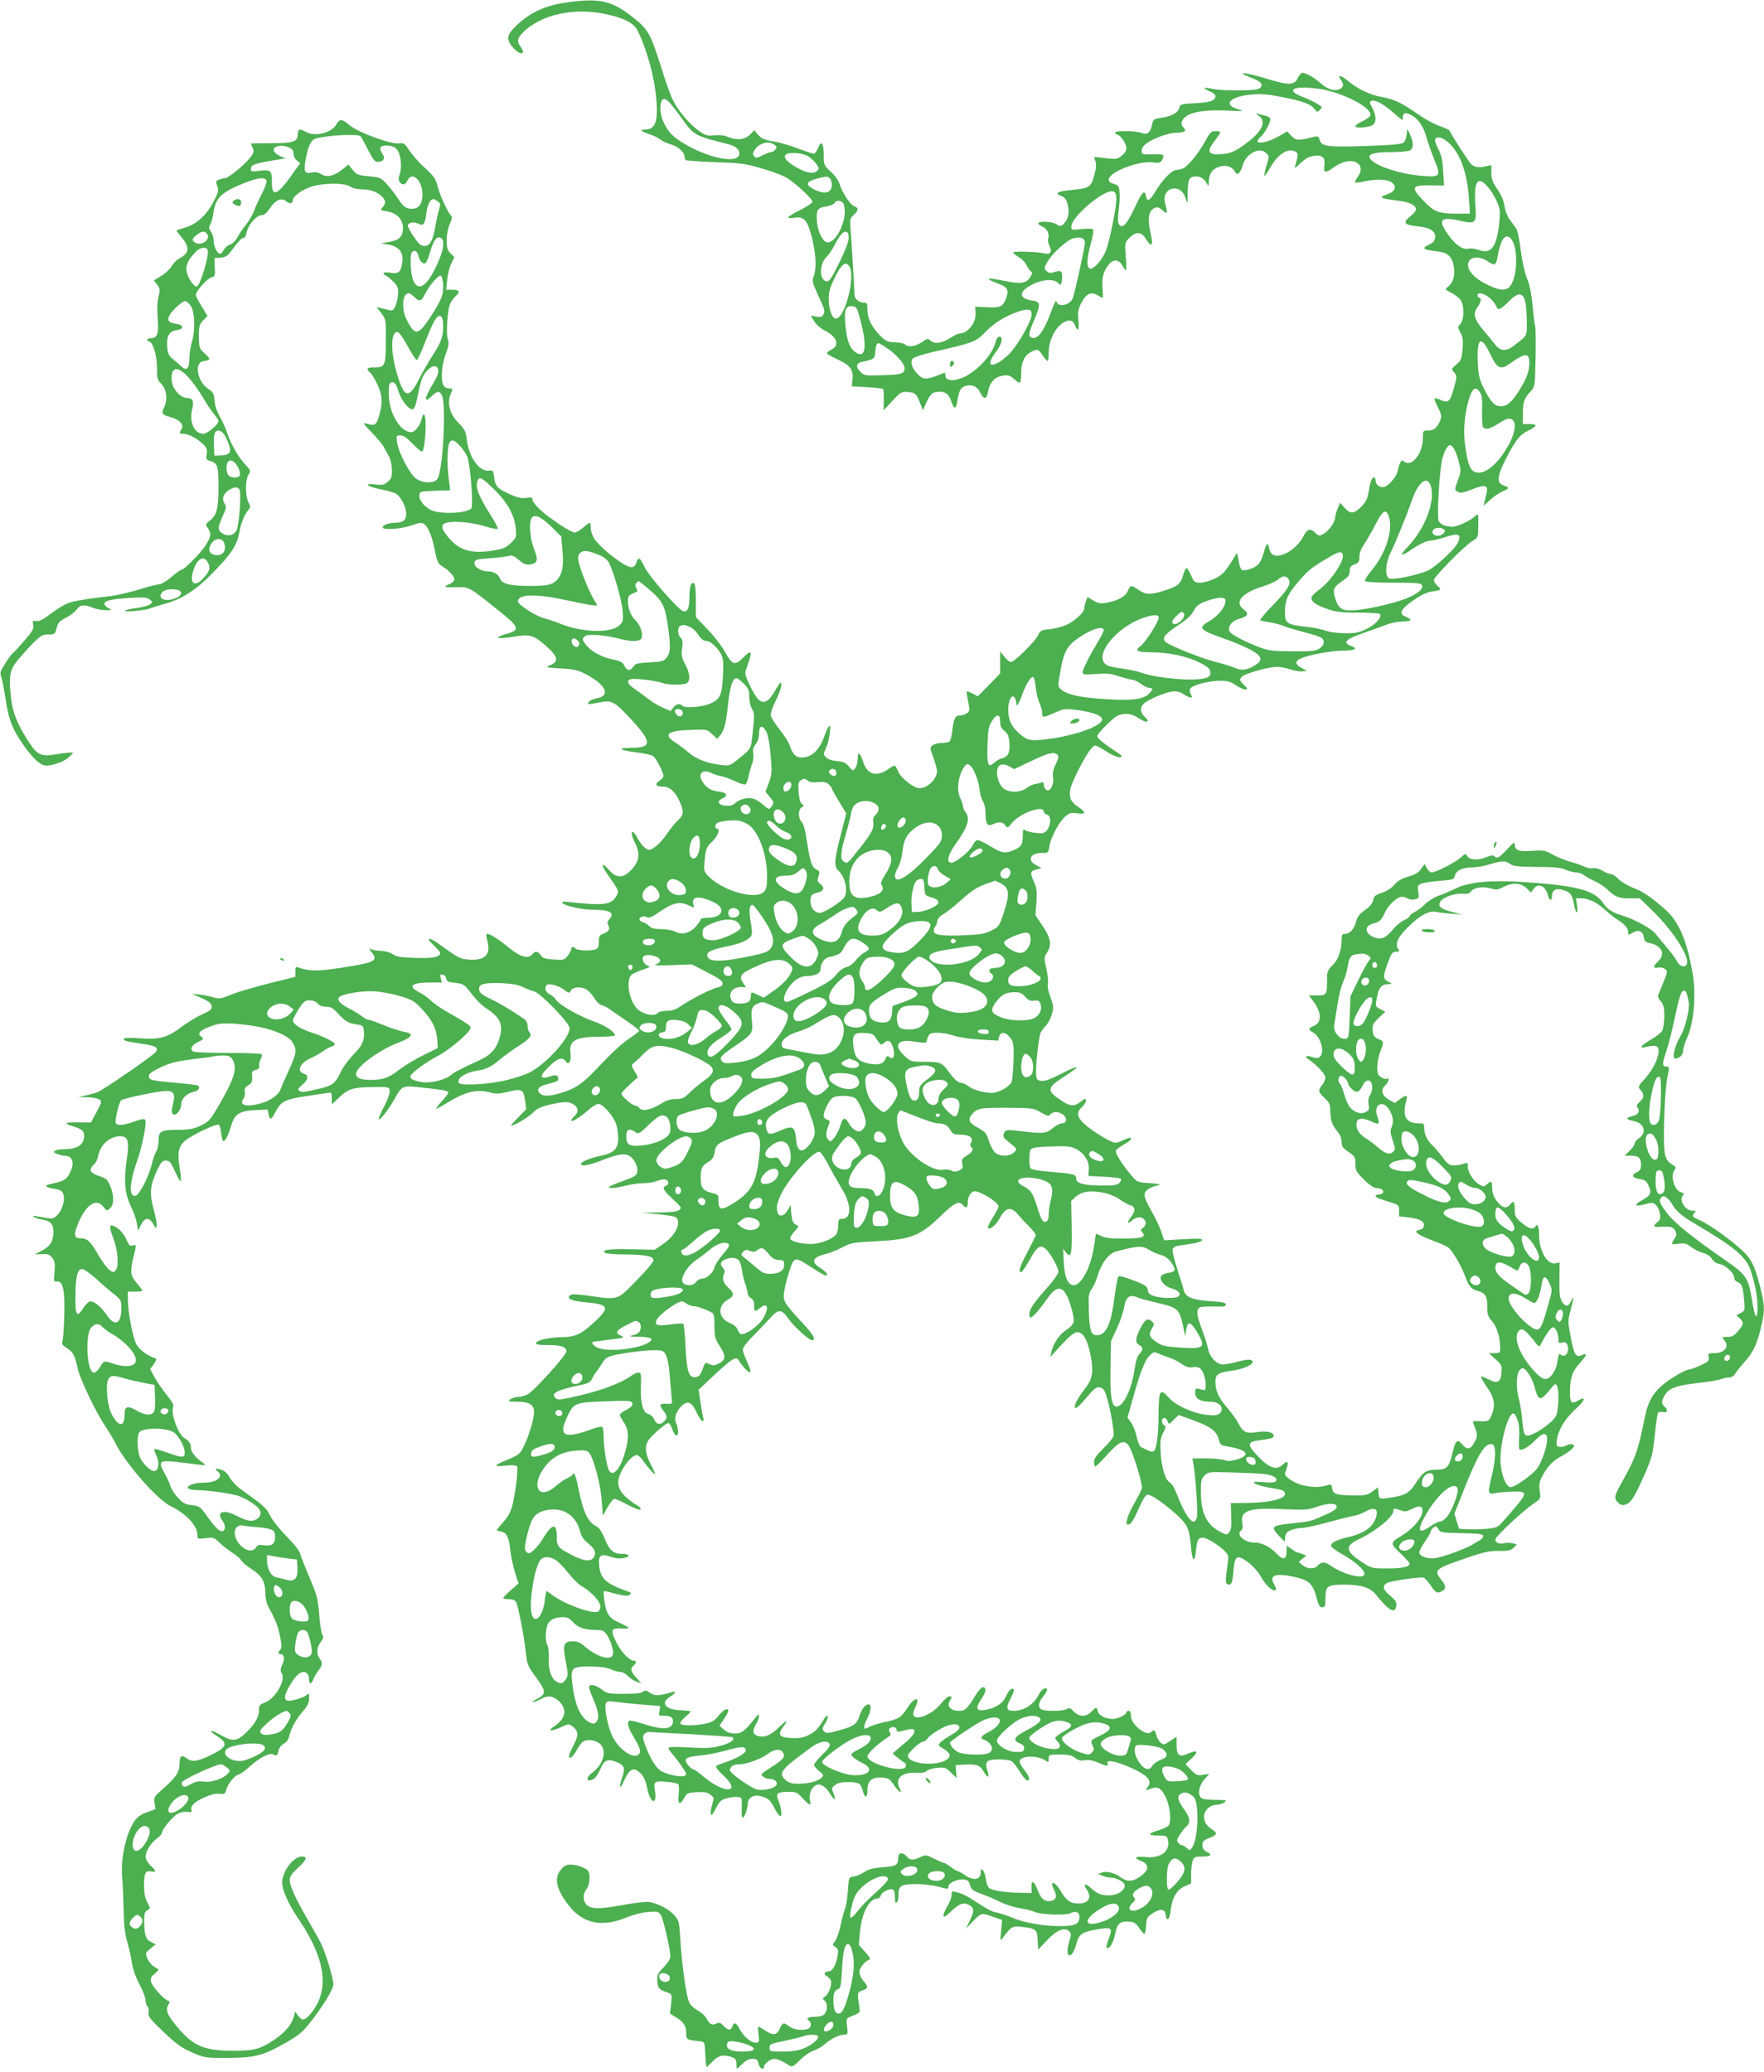 <?xml version="1.0" standalone="no"?>
<!DOCTYPE svg PUBLIC "-//W3C//DTD SVG 20010904//EN"
 "http://www.w3.org/TR/2001/REC-SVG-20010904/DTD/svg10.dtd">
<svg version="1.0" xmlns="http://www.w3.org/2000/svg"
 width="1090pt" height="1280pt" viewBox="0 0 1090 1280"
 preserveAspectRatio="xMidYMid meet">
<g transform="translate(0,1280) scale(0.1,-0.1)"
fill="#4caf50" stroke="none">
<path d="M3490 12783 c-119 -17 -216 -62 -294 -136 -67 -63 -71 -89 -25 -142
45 -51 83 -43 44 9 -23 30 -18 52 20 89 110 107 309 151 502 111 117 -24 178
-55 202 -102 57 -112 106 -290 117 -428 11 -135 -7 -184 -69 -184 -38 0 -26
-13 28 -30 22 -7 51 -21 64 -31 13 -11 42 -24 63 -30 47 -12 88 -49 88 -79 0
-11 6 -21 13 -21 46 -5 119 -9 227 -13 103 -3 144 -9 235 -36 61 -17 129 -43
152 -56 54 -31 163 -132 163 -150 0 -8 -34 -31 -75 -51 -41 -21 -75 -41 -75
-46 0 -5 18 -6 40 -2 59 10 82 -18 109 -132 24 -101 27 -181 9 -229 -11 -30
-8 -40 24 -111 46 -99 47 -104 36 -126 -8 -15 -17 -18 -44 -13 l-34 7 21 -36
c14 -22 40 -45 70 -60 74 -38 89 -92 33 -117 -13 -6 -24 -15 -24 -20 0 -5 29
-22 64 -38 79 -35 100 -64 94 -124 l-5 -43 94 -5 c51 -3 96 -8 100 -12 3 -3 5
-34 4 -68 l-1 -63 54 58 c52 56 56 58 97 55 45 -3 54 -12 80 -83 l12 -30 21
48 c25 55 39 67 83 67 38 0 57 -17 73 -65 15 -45 28 -44 35 3 10 66 20 86 46
96 42 14 78 0 96 -39 22 -46 40 -44 48 5 9 51 37 87 78 96 43 10 57 7 88 -22
14 -13 28 -21 32 -17 4 3 7 31 7 60 0 65 20 107 60 128 41 21 47 19 72 -20 13
-19 26 -35 31 -35 4 0 7 24 7 53 0 34 9 70 24 103 38 83 116 122 136 70 18
-50 30 -39 24 23 -6 49 -3 67 16 106 29 59 60 75 100 52 15 -9 30 -17 33 -17
3 0 2 28 0 63 -6 65 7 107 45 150 24 27 59 22 77 -13 9 -16 18 -30 22 -30 3 0
3 39 -1 86 -6 85 -6 85 23 115 41 40 74 38 101 -6 36 -59 48 -46 30 33 -17 71
-15 120 5 142 23 26 43 25 72 -2 26 -25 29 -15 13 44 -28 101 96 133 126 33
12 -40 12 -39 13 36 1 82 10 99 51 99 29 0 52 -15 68 -45 10 -18 11 -16 12 15
0 46 22 76 64 90 40 13 80 1 96 -30 15 -28 33 -13 49 39 21 73 105 116 145 75
20 -19 20 -18 0 -83 -8 -29 -13 -55 -11 -57 3 -3 18 19 35 49 50 88 114 127
161 98 13 -9 13 -21 -5 -81 -6 -23 -3 -22 33 13 30 28 52 40 83 44 53 7 71
-11 63 -63 -7 -42 9 -45 57 -9 49 36 103 49 138 33 35 -17 40 -52 12 -90 -12
-16 -19 -32 -17 -35 3 -3 29 0 57 6 112 24 195 6 188 -42 -2 -15 -17 -27 -48
-38 -53 -20 -46 -24 63 -38 77 -9 117 -29 117 -57 0 -6 -17 -26 -37 -42 -48
-39 -37 -52 51 -61 75 -8 109 -31 104 -70 -2 -18 -13 -31 -35 -41 -53 -25 -44
-32 59 -45 57 -7 83 -35 92 -98 8 -51 -6 -95 -36 -118 -21 -17 -21 -17 20 -38
23 -12 49 -32 58 -46 23 -35 22 -120 -2 -146 -17 -19 -17 -21 0 -54 15 -27 18
-48 13 -102 -5 -61 -8 -70 -38 -95 -31 -26 -32 -28 -16 -46 22 -24 21 -30 -3
-113 -22 -74 -33 -81 -85 -57 -14 6 -27 9 -30 6 -3 -3 6 -27 20 -55 22 -42 24
-53 15 -79 -17 -45 -40 -64 -75 -64 -32 0 -33 -1 -33 -48 0 -99 -74 -186 -120
-140 -12 12 -25 -11 -36 -64 -9 -38 -63 -98 -90 -98 -27 0 -46 18 -46 42 0 10
-5 18 -10 18 -14 0 -25 -33 -34 -93 -5 -35 -17 -58 -39 -82 -48 -50 -71 -53
-107 -14 l-29 33 -16 -37 c-8 -20 -15 -45 -15 -55 0 -27 -41 -84 -72 -101 -25
-14 -29 -14 -52 8 -31 30 -50 23 -75 -28 -25 -47 -79 -94 -128 -109 -46 -14
-72 -1 -80 39 -8 43 -18 36 -36 -31 -18 -62 -37 -83 -94 -99 -41 -12 -49 -5
-59 54 l-10 50 -42 -67 c-35 -54 -53 -72 -94 -92 -29 -14 -69 -26 -90 -26 -36
0 -40 3 -58 45 -11 25 -23 45 -28 45 -5 0 -15 -20 -22 -45 -15 -54 -34 -69
-119 -95 -83 -26 -111 -25 -155 5 -47 32 -51 31 -67 -6 -14 -35 -65 -62 -136
-74 -34 -5 -50 -2 -78 15 l-35 22 -10 -27 c-5 -14 -10 -34 -10 -44 0 -23 -54
-74 -107 -100 -24 -12 -70 -24 -103 -28 -56 -5 -62 -8 -76 -38 -19 -40 -146
-165 -167 -165 -9 0 -27 15 -41 33 l-26 32 0 -68 0 -68 -69 -71 -69 -70 -32
17 c-17 9 -34 15 -36 13 -2 -3 2 -30 8 -62 12 -53 11 -59 -7 -72 -10 -8 -29
-14 -41 -14 -31 0 -41 -17 -49 -90 -4 -36 -12 -68 -19 -72 -6 -4 -27 -8 -47
-8 -19 0 -44 -6 -55 -14 -19 -14 -19 -15 4 -78 12 -35 22 -71 22 -81 0 -49
-58 -107 -108 -107 -35 0 -114 62 -131 102 -9 21 -19 38 -23 38 -4 0 -24 -11
-44 -25 -68 -46 -124 -30 -149 44 -21 64 -35 73 -35 24 0 -22 -7 -48 -15 -59
-15 -18 -16 -18 -39 10 -19 23 -34 30 -75 34 -32 3 -56 11 -67 23 -17 18 -17
21 0 57 20 40 35 154 19 137 -5 -5 -18 -32 -28 -60 -33 -92 -79 -135 -143
-135 -34 0 -55 21 -71 72 -7 20 -35 65 -62 99 -27 34 -52 72 -55 85 -4 16 6
48 31 98 20 41 35 85 33 98 -2 19 -8 14 -36 -35 -41 -72 -72 -90 -106 -58 -13
12 -38 53 -55 91 -31 67 -31 68 -15 111 36 98 30 111 -26 54 -48 -49 -66 -43
-109 35 -19 36 -68 99 -108 141 l-73 76 0 101 c0 63 -4 103 -11 108 -19 11
-29 -18 -29 -87 0 -70 -15 -98 -44 -82 -39 22 -210 219 -233 269 -26 57 -38
66 -48 35 -13 -41 -32 -45 -80 -17 -66 39 -159 120 -184 159 -11 19 -21 48
-21 66 0 17 -3 31 -6 31 -4 0 -22 -13 -41 -30 -18 -16 -42 -30 -53 -30 -24 0
-161 92 -217 145 -24 23 -43 49 -43 58 0 14 -7 16 -38 11 -30 -5 -52 1 -103
23 -77 35 -90 50 -96 106 -5 40 -7 43 -32 39 -59 -8 -125 85 -137 194 -6 49
-13 62 -49 99 -55 54 -74 123 -51 179 15 36 15 36 -9 36 -14 0 -29 8 -35 19
-18 34 -11 127 14 193 18 48 21 69 14 88 -14 34 -3 192 15 227 8 15 24 37 36
47 27 24 18 36 -26 36 l-36 0 6 60 c3 33 14 79 25 101 l20 40 -24 24 c-20 20
-24 34 -24 82 0 35 8 74 20 100 11 25 15 45 9 49 -17 10 -69 122 -84 180 -12
49 -23 64 -79 116 -36 32 -79 81 -97 108 -28 44 -34 48 -63 44 -49 -7 -251 67
-303 110 -50 43 -63 44 -84 8 -31 -54 -132 -79 -189 -47 -38 22 -50 18 -50
-15 0 -46 -27 -55 -168 -55 -67 0 -122 -1 -122 -2 0 -1 5 -13 11 -27 10 -22 8
-30 -16 -61 -30 -40 -133 -125 -152 -125 -6 0 -23 -4 -37 -9 -22 -9 -24 -13
-14 -39 10 -26 8 -38 -17 -87 -42 -88 -108 -150 -178 -170 -31 -9 -57 -18 -57
-20 0 -2 16 -22 35 -45 48 -58 44 -95 -14 -125 -16 -8 -39 -30 -51 -50 -12
-19 -41 -47 -66 -61 l-43 -26 20 -27 c18 -25 19 -32 9 -72 -8 -29 -10 -76 -6
-135 8 -98 -2 -124 -45 -124 -10 0 -19 -4 -19 -10 0 -5 5 -10 10 -10 24 0 50
-84 50 -161 0 -67 3 -78 25 -99 34 -32 42 -96 20 -145 -20 -41 -16 -47 41 -63
55 -16 82 -46 66 -72 -16 -27 -15 -30 8 -30 33 0 82 -25 119 -59 29 -27 33
-36 28 -66 -5 -29 -2 -35 16 -41 52 -16 57 -28 57 -161 0 -136 -10 -176 -55
-211 -25 -20 -26 -22 -11 -44 23 -32 20 -55 -14 -108 -32 -49 -131 -150 -149
-150 -5 0 -33 -20 -62 -45 -29 -25 -63 -45 -75 -45 -12 0 -71 -15 -131 -34
-59 -18 -139 -36 -178 -40 -38 -4 -113 -13 -165 -22 -97 -16 -107 -21 -230
-110 -22 -16 -44 -24 -58 -21 -21 4 -22 1 -17 -23 5 -24 -3 -39 -54 -98 -34
-39 -66 -74 -72 -77 -6 -4 -27 -32 -46 -63 -32 -50 -35 -59 -25 -86 6 -17 18
-77 26 -132 18 -122 39 -180 96 -265 66 -99 118 -149 155 -149 47 0 119 28
145 56 l23 24 -23 0 c-13 0 -52 -5 -87 -11 -84 -15 -112 -3 -158 66 -75 113
-107 191 -117 283 -15 132 -8 173 38 229 21 26 64 74 95 106 51 51 62 57 98
57 39 0 41 2 51 40 9 34 19 44 59 64 26 14 55 36 65 50 19 30 47 33 99 11 20
-8 56 -15 79 -15 41 0 42 1 18 13 -14 7 -25 19 -25 27 0 19 44 29 160 36 83 5
103 3 120 -10 19 -15 19 -17 2 -30 -10 -8 -43 -17 -74 -21 -31 -4 -66 -11 -77
-16 -30 -14 115 -2 151 12 15 6 52 17 80 25 114 30 201 85 309 196 115 117
148 168 163 250 10 58 32 110 57 139 12 14 12 20 -1 45 -20 39 -20 143 1 172
15 22 14 25 -25 67 -41 45 -89 130 -111 200 -7 22 -26 64 -43 93 -18 32 -30
71 -32 99 -3 42 -7 50 -42 73 -64 44 -84 159 -28 168 48 8 49 12 12 46 -33 30
-37 39 -38 87 -2 81 1 92 28 121 l25 26 -36 59 c-20 32 -36 64 -36 72 0 21 71
101 96 107 22 6 24 11 21 63 l-2 56 37 3 c28 2 44 11 60 33 60 78 71 89 83 89
7 0 16 16 19 35 9 45 61 105 91 105 17 0 32 13 52 42 35 53 74 69 102 44 21
-19 41 -14 41 9 0 22 56 62 112 81 73 24 205 25 241 2 15 -11 45 -18 71 -18
53 0 93 -14 124 -42 26 -25 28 -45 6 -69 -16 -17 -14 -19 27 -25 61 -10 99
-49 99 -103 0 -53 -23 -76 -86 -86 l-49 -8 45 -8 c65 -12 94 -48 86 -107 -9
-64 -21 -75 -73 -67 -28 4 -43 2 -43 -4 0 -6 4 -11 9 -11 5 0 26 -15 45 -34
30 -28 36 -40 36 -75 0 -23 -7 -58 -15 -77 -13 -31 -18 -35 -40 -30 -14 3 -37
9 -52 12 l-26 7 29 -38 c29 -38 29 -40 28 -171 0 -154 -5 -164 -70 -164 -48 0
-54 -8 -25 -34 10 -9 31 -44 46 -78 30 -66 30 -121 2 -205 -13 -40 -26 -45
-77 -29 -20 6 -12 -6 36 -55 34 -35 68 -76 75 -90 8 -15 22 -41 32 -58 11 -19
18 -53 19 -84 0 -43 -4 -55 -26 -74 -22 -19 -34 -21 -79 -16 -76 8 -48 -14 39
-31 38 -7 79 -19 91 -26 31 -20 63 -82 63 -124 0 -40 -20 -56 -69 -56 -42 0
-84 -17 -75 -31 10 -16 126 -5 187 18 35 13 52 15 65 7 27 -16 52 -77 69 -164
14 -71 20 -83 47 -100 47 -28 79 -67 73 -85 -4 -8 -18 -20 -32 -25 -41 -16
-29 -21 43 -18 80 3 79 3 259 -141 134 -107 140 -123 53 -147 -86 -25 -61 -35
43 -18 103 17 124 11 202 -58 75 -66 80 -96 22 -119 -30 -12 -25 -13 68 -19
88 -5 108 -10 163 -40 115 -61 145 -127 65 -143 -23 -4 -47 -14 -53 -22 -16
-19 -6 -19 69 -4 71 15 90 4 193 -108 128 -139 128 -173 -1 -173 -96 -1 -77
-15 38 -29 46 -6 90 -16 98 -23 18 -14 63 -102 63 -122 0 -7 -11 -21 -25 -30
-32 -21 -24 -36 21 -36 42 0 76 -30 104 -93 26 -57 25 -83 -6 -110 -14 -12
-43 -47 -65 -78 -43 -64 -92 -109 -118 -109 -21 0 -52 33 -75 78 -9 17 -21 32
-27 32 -11 0 -5 -28 16 -70 34 -68 24 -120 -34 -174 -45 -43 -85 -40 -128 9
-48 56 -53 34 -7 -30 71 -101 71 -101 52 -132 -31 -53 -76 -59 -283 -37 -47 5
-58 4 -48 -6 15 -17 117 -40 178 -40 115 -1 148 -18 109 -61 -12 -13 -13 -22
-5 -36 12 -24 3 -39 -32 -52 -23 -9 -27 -16 -27 -50 0 -32 -4 -41 -22 -47 -34
-10 -109 -7 -121 5 -15 15 -27 14 -27 -3 0 -7 -10 -26 -22 -41 -20 -26 -25
-27 -86 -23 -53 3 -68 8 -80 26 -17 26 -35 28 -52 7 -26 -32 -74 -18 -147 41
-66 55 -128 92 -137 83 -3 -2 0 -22 6 -45 23 -84 -18 -122 -123 -112 -48 5
-58 10 -173 93 -66 48 -91 45 -38 -3 23 -22 42 -44 42 -50 0 -25 -44 -34 -154
-30 -89 3 -117 7 -140 23 -16 11 -47 20 -70 20 -23 1 -50 5 -61 10 -18 8 -18
7 2 -19 42 -53 22 -63 -201 -97 -136 -21 -193 -19 -256 5 -12 5 -15 -1 -15
-26 l0 -33 -160 -40 c-89 -22 -194 -53 -234 -69 -69 -28 -75 -29 -119 -16 -26
7 -65 15 -87 16 l-40 4 35 -15 c69 -29 85 -41 88 -62 3 -19 -8 -27 -61 -51
-36 -17 -94 -52 -129 -79 -83 -63 -133 -77 -254 -68 -59 5 -94 4 -98 -3 -7
-11 10 -16 119 -32 79 -12 95 -22 79 -48 -12 -20 -327 -237 -364 -251 -14 -5
-45 -13 -70 -19 l-45 -10 56 -1 c30 0 63 -7 73 -14 16 -12 15 -17 -17 -77
l-35 -65 -76 1 c-42 1 -76 -2 -76 -6 0 -4 19 -13 42 -19 55 -17 68 -28 68 -58
0 -55 -42 -83 -124 -83 -23 0 -48 -4 -56 -10 -11 -7 -9 -11 13 -19 16 -6 35
-11 43 -11 54 0 68 -44 34 -110 -20 -39 -39 -49 -118 -65 -43 -9 -33 -21 23
-30 37 -5 48 -11 56 -32 13 -34 -6 -99 -37 -130 -26 -26 -25 -26 -124 -8 -26
5 -31 4 -20 -4 8 -5 32 -13 52 -16 52 -9 68 -28 68 -78 -1 -57 -19 -86 -71
-114 l-44 -23 44 2 c35 2 47 -2 63 -22 17 -21 19 -35 15 -87 -6 -60 -5 -63 16
-60 36 4 49 -56 44 -213 -2 -74 -7 -145 -11 -156 -6 -17 -1 -25 26 -42 40 -25
51 -46 67 -123 13 -64 112 -272 169 -356 21 -32 51 -81 65 -109 65 -129 260
-350 341 -389 96 -46 166 -121 166 -179 0 -24 2 -25 51 -19 47 6 52 4 87 -29
20 -20 56 -47 79 -62 23 -14 47 -35 53 -46 6 -11 35 -36 66 -55 63 -41 84 -78
84 -152 0 -29 8 -62 20 -83 44 -81 59 -119 71 -183 10 -52 10 -70 1 -79 -16
-16 -15 -28 2 -28 23 0 27 -29 10 -65 -12 -27 -13 -37 -3 -53 26 -41 -38 -154
-101 -179 -37 -15 -40 -19 -40 -53 0 -42 -34 -95 -94 -148 -46 -40 -74 -41
-143 -1 -64 37 -83 32 -23 -6 73 -46 65 -69 -45 -122 -76 -36 -109 -40 -139
-18 -34 25 -46 19 -46 -25 0 -56 -18 -86 -95 -154 -64 -57 -66 -60 -60 -96 l6
-37 -52 -19 c-40 -14 -60 -29 -80 -58 -51 -76 -85 -232 -74 -343 3 -37 7 -126
9 -198 1 -98 7 -149 24 -209 12 -43 25 -101 28 -130 4 -29 23 -82 45 -124 22
-41 39 -87 39 -102 0 -16 5 -32 11 -36 6 -3 9 -20 7 -36 -4 -26 6 -39 93 -122
80 -76 111 -98 176 -126 77 -34 80 -34 218 -34 170 1 217 13 354 90 79 44 108
67 148 117 79 97 153 217 153 246 0 39 -48 197 -77 255 -14 28 -50 92 -79 142
-73 125 -114 213 -114 248 0 22 12 40 50 75 55 51 62 71 26 71 -59 0 -134
-109 -121 -178 9 -54 46 -129 103 -213 158 -235 187 -415 90 -556 -16 -24 -38
-48 -50 -54 -19 -10 -25 -8 -44 16 l-21 27 -7 -29 c-13 -51 -54 -100 -123
-146 -86 -57 -123 -67 -253 -67 -179 0 -248 30 -347 150 -60 72 -72 103 -53
134 10 17 10 21 -1 25 -26 8 -98 87 -105 116 -6 24 -2 32 22 51 15 13 26 25
24 27 -3 1 -17 10 -31 19 -14 9 -32 31 -39 49 -13 31 -13 33 19 60 l33 27 -28
14 c-33 15 -42 41 -43 123 -1 50 2 62 19 73 20 12 20 12 0 49 -14 27 -20 57
-20 103 0 78 9 95 44 88 34 -7 33 2 -4 37 -18 17 -30 39 -30 54 0 34 31 84 69
112 17 13 31 28 31 34 0 21 60 95 93 116 21 13 43 18 64 15 24 -3 31 -1 27 9
-10 26 15 52 76 79 41 19 73 27 96 24 30 -4 35 -1 41 21 8 37 49 88 75 97 13
3 41 23 64 44 65 60 129 93 153 81 22 -12 25 -9 34 30 4 14 18 31 31 37 15 7
28 23 31 39 11 50 42 108 84 157 32 36 41 55 41 83 0 34 -1 35 -17 20 -22 -18
-100 -40 -119 -33 -21 8 -17 34 12 85 37 64 64 91 90 91 22 0 34 -17 34 -51 0
-26 17 -24 25 4 4 12 18 36 31 54 28 36 29 50 9 77 -21 28 -18 69 6 100 18 23
20 31 10 49 -6 12 -15 69 -19 127 -8 94 -14 118 -60 225 -28 66 -54 133 -58
148 -4 17 -40 62 -83 105 -42 43 -88 99 -101 127 -25 49 -37 60 -169 155 -37
26 -70 59 -81 81 -13 24 -30 41 -51 48 -37 13 -46 9 -24 -9 39 -32 -4 -70 -82
-70 -101 0 -146 -44 -47 -46 85 -2 229 -23 269 -40 22 -9 59 -29 82 -46 50
-34 57 -68 19 -93 -28 -19 -60 -13 -126 21 -79 42 -127 24 -85 -32 21 -28 19
-64 -4 -64 -19 0 -44 26 -104 110 -29 40 -38 46 -81 51 -40 4 -55 12 -87 46
-21 23 -41 54 -45 70 -4 15 -20 52 -37 81 -45 81 -36 85 132 63 120 -16 132
-16 110 -2 -44 29 -79 69 -79 93 0 30 -11 46 -44 66 -34 21 -81 148 -67 184 6
18 -1 33 -39 80 -26 32 -59 81 -75 109 l-27 51 23 31 c12 17 18 32 12 34 -54
18 -101 53 -121 89 -22 42 -52 200 -52 282 l0 42 45 0 c25 0 45 3 45 6 0 3
-16 24 -35 47 -40 46 -42 69 -20 162 19 77 19 78 -5 70 -17 -5 -23 1 -39 37
-10 24 -32 53 -49 66 -57 40 -65 26 -32 -57 27 -70 36 -170 17 -195 -14 -19
-16 -19 -40 -3 -13 9 -45 52 -71 96 -48 84 -67 101 -111 101 -38 0 -41 24 -11
94 50 117 111 156 155 100 21 -26 22 -26 41 -9 26 23 26 79 1 138 -17 40 -25
47 -70 62 -56 18 -65 39 -31 70 11 10 22 32 26 50 13 73 71 125 138 125 48 0
56 -31 39 -145 -19 -131 -12 -210 26 -289 17 -33 33 -81 37 -105 l7 -44 19 37
c24 46 51 47 75 4 16 -30 18 -31 21 -11 2 12 -6 57 -18 100 -27 96 -23 148 18
237 26 56 35 66 57 66 22 0 30 -9 56 -66 16 -37 32 -64 36 -61 3 4 0 41 -7 82
-17 102 -5 145 52 181 73 46 182 94 191 85 5 -5 12 -30 14 -55 3 -25 9 -46 14
-46 12 0 30 37 49 100 20 68 52 88 155 92 l69 3 6 -30 c7 -39 17 -35 43 17 34
65 58 77 203 98 71 11 132 20 137 20 4 0 7 -16 7 -36 l0 -37 49 46 c56 52 83
60 216 61 87 1 90 0 93 -23 2 -13 -12 -53 -32 -92 -20 -38 -36 -74 -36 -81 1
-20 57 50 96 119 50 88 46 87 171 74 133 -14 163 -20 163 -32 0 -5 -19 -30
-41 -54 -23 -25 -38 -45 -33 -45 4 0 37 18 73 40 113 68 180 83 265 59 30 -8
53 -7 107 6 84 21 94 15 104 -57 l7 -50 -53 -55 c-45 -45 -49 -52 -27 -44 39
15 103 57 130 85 16 17 46 30 98 42 93 20 114 20 145 0 30 -20 32 -47 5 -71
-11 -10 -20 -22 -20 -27 0 -14 51 17 102 61 25 23 55 41 66 41 27 0 96 -79
110 -128 7 -22 12 -60 12 -86 0 -63 -27 -90 -106 -106 -65 -13 -124 -37 -124
-51 0 -18 53 -8 141 27 115 44 154 43 187 -6 14 -21 22 -46 20 -64 -3 -28 -9
-33 -85 -61 -45 -16 -85 -33 -89 -37 -12 -13 41 -9 103 7 31 8 80 15 109 15
28 0 66 6 84 14 18 7 41 11 51 9 23 -6 25 -31 4 -39 -26 -10 -17 -27 42 -82
55 -51 57 -54 39 -68 -14 -10 -52 -14 -125 -15 l-106 -2 99 -8 c55 -5 105 -14
113 -20 37 -32 -5 -116 -84 -168 l-48 -32 -145 3 c-141 3 -188 -4 -159 -23 8
-5 59 -9 114 -9 129 -1 179 -10 183 -33 2 -11 -35 -57 -104 -127 -123 -126
-110 -122 -299 -95 -72 10 -103 11 -112 3 -25 -20 6 -35 89 -43 150 -13 159
-30 66 -118 -85 -79 -121 -97 -205 -98 -78 -1 -155 -18 -161 -36 -3 -10 16
-13 73 -13 83 0 115 -11 115 -39 0 -23 -201 -246 -240 -266 -16 -8 -42 -15
-58 -15 -15 0 -37 -7 -48 -15 -17 -13 -14 -14 41 -15 76 0 105 -18 105 -65 0
-41 -34 -154 -66 -216 -20 -41 -31 -49 -91 -74 -95 -40 -100 -48 -22 -40 45 4
69 3 74 -5 9 -14 -12 -180 -31 -248 -10 -35 -29 -69 -55 -96 -21 -24 -39 -46
-39 -48 0 -3 13 -8 29 -11 33 -7 46 -35 56 -127 3 -30 16 -86 27 -124 l22 -69
-47 -41 c-26 -23 -47 -44 -47 -48 0 -5 16 -8 35 -8 23 0 37 -6 44 -18 13 -25
49 -208 60 -309 8 -78 11 -85 65 -158 61 -85 62 -101 6 -130 -17 -9 -30 -18
-30 -20 0 -5 26 4 60 22 37 19 65 16 98 -12 59 -49 50 -112 -20 -158 -51 -33
-25 -37 42 -6 43 20 45 20 70 1 33 -25 36 -51 10 -102 -35 -68 -41 -90 -27
-90 8 0 23 18 36 40 12 22 29 46 37 55 22 21 77 19 108 -6 49 -38 27 -128 -43
-180 -46 -34 -39 -65 8 -39 10 5 28 32 40 59 25 58 44 67 100 45 49 -19 56
-38 36 -94 -22 -62 -17 -83 7 -30 39 86 62 97 107 53 19 -20 31 -46 40 -90 18
-95 63 -111 48 -17 -10 58 -4 62 71 56 37 -3 70 -10 74 -16 4 -6 5 -35 1 -65
-7 -61 9 -67 37 -15 15 26 22 29 77 32 47 2 65 -1 83 -16 23 -18 23 -22 11
-59 -7 -22 -11 -48 -9 -59 3 -14 11 -6 31 33 23 45 33 54 68 63 22 6 53 10 67
8 26 -3 27 -4 25 -65 -2 -35 1 -63 6 -63 11 0 31 55 31 85 0 35 33 58 72 50
53 -12 66 -23 93 -75 14 -28 30 -50 36 -50 14 0 7 52 -12 98 -17 42 -5 52 65
52 45 0 53 -4 86 -40 44 -47 54 -50 45 -12 -8 36 8 78 35 92 27 15 63 -7 92
-56 25 -42 36 -37 18 7 -13 29 -12 33 9 50 16 13 39 19 76 19 72 0 83 -6 95
-51 14 -51 30 -50 30 1 0 58 27 82 88 78 42 -3 49 -7 75 -45 28 -43 57 -61 37
-24 -33 62 11 104 103 99 35 -2 55 1 63 11 6 7 34 16 63 19 49 4 55 2 87 -29
l35 -34 -3 40 -3 40 54 3 c77 4 96 -3 120 -44 26 -44 37 -39 21 11 -17 52 -2
65 72 65 33 0 67 -4 77 -10 10 -5 33 -34 52 -65 18 -30 39 -55 46 -55 21 0 15
22 -17 64 -17 22 -30 45 -30 52 0 37 105 42 157 9 22 -15 23 -14 23 10 0 24 2
25 69 25 54 0 74 -4 94 -21 20 -15 35 -18 59 -14 23 4 49 0 81 -14 59 -25 68
-26 60 -4 -18 47 232 -52 254 -100 9 -20 8 -29 -5 -48 -15 -21 -14 -22 2 -16
48 19 62 18 83 -5 41 -44 67 -160 47 -212 -3 -9 -30 -23 -60 -32 -73 -21 -77
-34 -10 -34 51 0 56 -2 62 -25 18 -71 -42 -118 -138 -108 -63 6 -77 -5 -28
-24 55 -21 52 -59 -10 -100 -41 -29 -79 -29 -114 -2 -36 28 -88 41 -117 30
l-24 -9 28 -11 c16 -6 37 -11 48 -11 38 0 89 -28 89 -49 0 -32 -47 -61 -97
-61 -50 0 -75 11 -115 48 -32 30 -47 24 -24 -10 35 -50 14 -88 -49 -88 -50 0
-76 17 -109 74 -39 67 -75 72 -41 6 17 -34 12 -56 -17 -63 -36 -10 -64 9 -82
56 -24 65 -44 78 -42 30 l1 -38 -65 1 c-93 1 -175 13 -196 28 -11 8 -20 32
-23 61 -6 46 -31 77 -31 38 0 -47 -43 -55 -98 -18 -20 14 -40 25 -45 25 -5 0
-23 11 -41 25 -18 14 -37 25 -42 25 -5 0 -32 12 -61 26 -50 26 -53 26 -87 10
-45 -21 -63 -20 -83 4 -26 30 -53 26 -53 -7 0 -46 -11 -53 -96 -59 -60 -5 -88
-12 -115 -31 -20 -13 -50 -25 -65 -27 -29 -3 -29 -4 -35 -87 -3 -46 -11 -97
-18 -114 -7 -16 -19 -61 -27 -100 -8 -38 -23 -82 -33 -96 -19 -25 -19 -26 1
-38 17 -11 19 -19 14 -53 -9 -56 -33 -98 -56 -98 -27 0 -34 -17 -11 -29 10 -6
22 -18 25 -27 9 -24 -12 -81 -35 -98 -17 -12 -18 -15 -4 -26 20 -16 19 -64 -1
-84 -9 -10 -33 -16 -60 -16 -41 0 -57 -11 -34 -25 16 -10 12 -42 -6 -49 -33
-13 -92 -6 -117 14 -34 27 -41 25 -58 -12 -18 -42 -41 -46 -89 -14 -22 14 -42
26 -44 26 -3 0 -2 -23 1 -50 6 -48 5 -50 -20 -50 -28 0 -74 40 -99 88 -20 37
-34 41 -43 12 -8 -27 -27 -25 -55 5 -18 19 -27 22 -42 14 -26 -14 -44 -6 -60
27 -7 15 -33 40 -58 54 -32 19 -48 36 -56 61 -17 51 -42 238 -50 373 -6 112
-9 120 -36 152 -39 44 -121 84 -173 84 -23 0 -90 -9 -150 -20 -137 -25 -186
-25 -216 -2 -28 23 -30 73 -4 102 18 20 24 87 10 110 -11 18 -70 40 -109 40
-26 0 -40 -7 -60 -31 -45 -53 -29 -124 53 -227 85 -106 201 -130 348 -70 47
19 102 33 140 36 56 4 62 2 76 -19 16 -24 59 -212 59 -257 0 -15 -16 -40 -41
-66 -38 -39 -42 -47 -39 -86 3 -44 10 -52 62 -70 28 -10 29 -11 23 -70 l-7
-60 40 -25 c47 -29 60 -52 60 -99 0 -37 3 -39 90 -48 24 -3 25 -6 28 -80 2
-43 5 -78 8 -78 3 0 20 16 38 35 35 37 70 44 120 25 20 -7 26 -16 26 -40 0
-16 2 -30 4 -30 3 0 18 14 34 30 21 20 40 30 61 30 27 0 32 -4 38 -30 5 -27
33 -44 33 -20 0 18 40 50 63 50 21 0 49 -12 93 -40 19 -12 25 -9 66 32 25 25
62 51 84 58 21 7 54 26 73 43 38 33 89 57 121 57 19 0 20 4 14 50 -6 48 -5 50
22 61 51 20 59 26 56 45 -16 106 -17 104 17 117 38 14 38 21 6 59 -14 16 -25
41 -25 54 0 25 33 67 61 76 10 4 4 16 -25 48 l-39 43 6 71 c9 122 56 216 108
216 9 0 19 9 22 20 5 21 52 44 74 36 8 -3 13 -22 13 -48 0 -32 3 -39 12 -30 6
6 11 27 10 46 -2 54 17 66 107 66 42 0 103 -7 134 -15 70 -18 67 -18 67 0 0
21 56 47 93 43 26 -2 34 -9 41 -35 8 -27 19 -35 70 -54 34 -12 86 -34 118 -50
31 -16 86 -33 123 -39 38 -6 77 -16 88 -22 33 -17 194 -23 222 -8 31 17 55 7
55 -23 0 -44 -28 -57 -121 -57 -106 1 -217 20 -294 52 -33 14 -76 28 -96 32
-33 6 -55 18 -169 92 -19 12 -52 27 -72 32 -37 10 -38 10 -38 -16 0 -15 -12
-45 -25 -67 -14 -22 -25 -48 -25 -59 0 -15 11 -9 50 28 49 46 75 55 109 36 31
-16 32 -39 5 -93 l-25 -52 46 48 c51 51 49 51 134 20 l43 -15 -6 -67 c-6 -65
-6 -66 11 -42 53 70 60 74 121 66 84 -10 91 -16 94 -83 l3 -57 54 57 c59 63
110 84 138 56 13 -14 13 -21 -1 -67 -14 -49 -13 -81 4 -81 14 0 29 26 42 74
15 57 35 70 132 87 86 14 93 8 67 -59 -11 -28 -17 -54 -12 -56 16 -10 41 31
51 85 12 64 31 81 85 77 32 -2 43 -9 63 -38 13 -19 27 -36 32 -38 5 -2 10 20
12 50 3 47 6 55 37 75 47 32 79 31 83 -4 6 -49 25 -36 31 20 8 79 38 132 87
153 l40 18 0 57 c0 32 4 69 10 83 8 23 15 26 60 26 55 0 63 10 25 30 -17 9
-25 22 -25 41 0 22 7 30 39 42 52 21 56 31 23 53 -39 25 -51 45 -52 81 0 38
38 73 79 73 15 0 36 7 47 15 17 13 12 14 -56 15 -45 0 -81 5 -88 12 -23 23
-14 75 19 113 l32 36 -39 -6 c-35 -6 -42 -3 -74 30 l-35 36 39 36 c45 42 34
54 -25 28 -52 -24 -69 -10 -69 56 l0 49 -40 -26 c-39 -26 -41 -26 -60 -9 -10
9 -22 30 -25 46 -7 31 -15 35 -32 18 -30 -30 -127 49 -125 101 0 20 -4 30 -14
30 -8 0 -14 -4 -14 -10 0 -14 -54 -40 -83 -40 -45 0 -87 21 -93 46 -8 30 -11
30 -40 -1 -31 -34 -77 -33 -109 1 -19 21 -27 24 -44 15 -21 -12 -112 -15 -148
-5 -31 8 -30 44 2 82 14 17 25 35 25 42 0 22 -35 5 -49 -25 -29 -63 -92 -105
-156 -105 -47 0 -52 17 -21 75 14 26 23 51 21 56 -10 16 -32 -2 -49 -42 -19
-43 -63 -71 -127 -83 -56 -10 -64 10 -28 63 30 46 36 66 20 76 -13 7 -35 -17
-73 -81 -19 -31 -42 -57 -54 -60 -61 -16 -111 17 -86 56 16 25 15 30 -2 30 -8
0 -32 -21 -53 -47 -54 -66 -154 -107 -169 -69 -3 8 2 28 10 45 37 71 -2 70
-48 -2 -38 -59 -55 -69 -142 -87 -32 -7 -71 -19 -86 -26 -15 -8 -29 -14 -33
-14 -10 0 -5 27 15 65 23 45 26 85 7 85 -20 0 -43 -29 -56 -71 -16 -51 -35
-65 -125 -89 -70 -20 -80 -20 -94 -7 -13 14 -12 19 8 52 12 20 19 39 15 43 -4
4 -12 -1 -19 -12 -40 -66 -56 -83 -96 -104 -36 -18 -58 -22 -110 -20 -75 3
-87 20 -51 69 35 47 24 46 -26 -3 -50 -49 -87 -64 -127 -54 -34 8 -39 33 -16
71 11 18 20 41 20 51 -1 16 -4 14 -23 -9 -62 -80 -84 -97 -125 -97 -29 0 -49
7 -69 24 l-27 24 27 41 c15 22 27 45 27 51 0 22 -30 8 -59 -29 -25 -32 -42
-42 -82 -50 -65 -14 -146 -14 -155 0 -3 6 10 24 30 41 21 17 35 32 32 35 -2 2
-31 6 -64 7 -92 4 -123 46 -62 83 33 19 41 38 13 29 -81 -24 -108 -25 -136 -5
-24 17 -31 18 -44 7 -11 -9 -48 -13 -118 -13 -95 0 -104 2 -138 28 -39 29 -77
36 -77 12 0 -8 11 -39 25 -70 33 -76 39 -115 22 -140 -13 -16 -18 -18 -41 -7
-60 27 -95 107 -111 252 -10 85 2 95 112 94 58 -1 101 -6 127 -17 21 -10 48
-17 60 -17 13 0 33 -11 45 -24 13 -14 37 -30 53 -35 l30 -11 -31 36 c-35 39
-38 56 -16 74 19 16 19 30 1 30 -27 0 -77 53 -107 112 -38 75 -34 90 26 87 24
-2 47 -1 50 2 3 3 -22 17 -55 32 -68 29 -86 57 -97 150 -6 49 -6 50 18 44 107
-28 129 -31 141 -19 9 9 8 13 -3 16 -146 52 -177 79 -187 163 -7 63 11 77 71
55 28 -10 55 -13 80 -8 47 9 39 26 -12 26 -51 0 -76 22 -105 95 -13 34 -33 65
-45 71 -59 30 -86 86 -116 234 -9 47 -21 89 -26 94 -6 6 -9 6 -9 -1 0 -6 -14
-16 -32 -24 -17 -7 -51 -30 -75 -51 -114 -98 -158 16 -53 136 46 52 103 78
180 84 55 4 67 1 81 -14 27 -34 70 -194 77 -294 l7 -95 29 53 c16 28 35 52 43
52 7 0 45 -17 82 -37 39 -21 73 -34 78 -29 4 4 0 13 -11 20 -88 53 -126 98
-126 148 0 59 75 168 116 168 7 0 21 -12 31 -26 30 -43 75 -95 80 -91 2 2 -10
30 -27 62 -32 60 -37 106 -17 141 18 32 115 116 128 112 7 -2 17 -19 23 -38 6
-18 17 -35 24 -38 15 -5 16 38 1 72 -15 33 -4 72 30 107 39 39 64 30 95 -37
14 -30 31 -54 37 -54 6 0 9 6 6 14 -3 8 -11 51 -18 97 l-12 83 99 93 c109 101
133 116 149 88 20 -36 64 -80 71 -72 4 4 -4 32 -19 63 -15 30 -27 64 -27 76 0
14 26 47 68 89 37 37 83 86 103 108 47 54 70 53 108 -3 34 -49 129 -136 148
-136 28 0 10 34 -57 105 -117 127 -123 138 -115 192 8 57 43 173 57 191 17 20
31 15 112 -38 42 -27 81 -50 86 -50 22 0 8 21 -30 45 -65 41 -50 69 45 91 17
4 56 21 88 37 55 29 68 31 205 38 220 11 275 32 402 154 88 85 116 99 140 70
20 -24 30 -18 30 19 0 35 21 66 43 66 40 -1 147 -69 147 -94 0 -6 -16 -37 -36
-69 -20 -32 -33 -61 -30 -64 13 -13 53 20 76 65 33 62 68 69 108 21 15 -18 46
-52 70 -75 23 -24 42 -48 42 -54 0 -5 -23 -52 -50 -103 -49 -92 -62 -133 -38
-125 6 2 30 38 53 79 43 79 64 92 97 62 28 -25 78 -114 78 -139 0 -12 -27 -52
-61 -90 -87 -97 -119 -143 -119 -171 0 -12 4 -23 9 -23 11 0 60 55 100 114 72
104 115 83 156 -74 18 -70 14 -82 -41 -120 -40 -27 -77 -83 -88 -135 l-6 -30
31 35 c114 127 137 141 175 97 29 -34 58 -162 52 -227 -4 -38 -14 -61 -46
-102 -46 -61 -69 -105 -58 -116 7 -6 31 17 98 96 31 38 62 41 82 10 22 -34 66
-257 56 -282 -4 -12 -33 -46 -64 -76 -41 -40 -56 -62 -56 -82 0 -15 4 -28 8
-28 5 0 39 34 76 75 73 81 102 93 131 53 24 -35 87 -239 81 -263 -3 -12 -24
-53 -46 -91 -22 -38 -43 -84 -46 -103 -6 -29 -4 -33 12 -29 12 2 29 28 51 77
17 41 39 83 47 93 15 17 18 18 49 2 44 -23 150 -108 182 -146 38 -44 46 -71
54 -163 7 -92 24 -105 31 -25 6 65 14 80 42 80 25 0 104 -49 138 -85 23 -24
23 -27 12 -106 -12 -85 -10 -99 13 -99 16 0 22 20 28 98 5 65 17 80 50 65 39
-18 97 -73 117 -112 10 -20 32 -49 48 -65 38 -35 60 -27 36 14 -34 57 3 73
118 49 100 -21 122 -44 148 -146 8 -32 16 -43 30 -43 17 0 20 7 20 54 0 78 12
86 118 86 103 -1 158 -18 192 -60 84 -104 122 -124 128 -68 2 20 -6 33 -37 59
-45 35 -52 62 -21 79 24 13 210 40 228 33 7 -3 26 -25 43 -49 32 -47 39 -50
70 -34 26 14 24 36 -7 72 -41 50 -31 65 71 102 183 66 219 75 288 74 57 0 73
3 90 20 l20 21 -26 6 c-15 4 -38 4 -51 1 -32 -8 -56 2 -56 23 0 18 171 178
240 224 40 27 41 28 34 75 -5 38 -2 57 14 89 32 61 70 102 121 127 25 13 54
33 65 45 16 18 17 21 3 27 -8 3 -24 1 -36 -5 -27 -15 -61 -14 -62 2 -6 64 40
151 114 219 63 57 72 87 16 54 -39 -23 -49 -11 -48 54 0 85 14 127 58 175 47
51 53 70 16 53 -38 -17 -49 1 -70 114 -18 95 -18 97 2 172 20 76 20 86 -1 44
-16 -32 -33 -33 -53 -2 -15 23 -18 48 -17 137 l1 108 -24 -6 c-51 -12 -103 75
-103 175 0 55 -10 75 -25 50 -12 -19 -42 -10 -83 26 -37 31 -42 41 -42 78 0
51 -8 63 -27 36 -19 -26 -45 -25 -70 3 -31 34 -43 62 -43 101 0 40 -5 43 -32
19 -18 -16 -22 -16 -46 -2 -36 20 -72 75 -72 110 0 26 -2 28 -26 19 -14 -6
-41 -10 -59 -10 -30 0 -40 7 -73 53 -22 28 -49 61 -62 72 -30 27 -50 68 -50
105 0 28 -2 30 -38 30 -74 0 -99 46 -73 138 11 38 2 41 -40 10 l-30 -23 -37
21 c-44 26 -53 61 -22 89 20 18 29 52 10 40 -6 -4 -22 1 -35 9 -21 14 -25 24
-25 64 1 26 8 65 16 87 27 71 27 70 -8 85 -28 13 -33 21 -36 53 -3 34 2 43 37
78 l41 38 -30 16 c-34 18 -34 16 -19 85 11 52 29 70 71 70 22 1 22 2 -6 16
-32 18 -32 31 4 127 18 48 25 57 46 57 21 0 23 2 13 18 -20 32 -1 74 64 137
74 72 126 100 171 91 17 -4 60 -9 96 -11 l65 -5 -60 15 c-73 19 -91 34 -76 63
15 28 91 55 139 50 30 -2 43 1 51 14 15 24 75 33 122 19 33 -10 44 -9 78 9 57
29 108 26 143 -7 l28 -27 16 22 c28 40 74 19 89 -40 9 -34 25 -37 25 -4 0 38
24 51 70 37 44 -13 56 -30 66 -90 4 -23 11 -44 16 -47 6 -4 7 12 3 40 l-7 46
31 0 c46 0 98 -25 146 -69 23 -21 55 -47 71 -57 50 -31 74 -57 74 -80 0 -23 0
-23 30 -6 36 21 63 8 68 -31 2 -20 10 -28 30 -32 81 -17 107 -68 57 -115 -32
-30 -32 -44 0 -38 14 3 33 -1 42 -8 17 -12 17 -15 2 -56 -9 -24 -24 -59 -32
-80 -16 -34 -16 -37 5 -64 18 -22 22 -40 22 -94 -1 -36 -6 -76 -13 -88 -6 -12
-37 -36 -68 -54 -70 -41 -80 -60 -25 -45 21 6 46 7 55 4 40 -15 1 -125 -73
-206 -35 -38 -39 -46 -27 -60 28 -32 28 -51 1 -76 -21 -20 -24 -28 -15 -39 17
-20 3 -44 -30 -51 -44 -10 -44 -22 1 -30 70 -12 90 -73 35 -109 -14 -9 -25
-24 -25 -32 0 -9 -14 -29 -31 -45 l-31 -29 39 0 c48 0 63 -14 63 -57 0 -26 -6
-36 -25 -45 -37 -17 -30 -35 15 -42 34 -5 43 -12 57 -42 21 -42 13 -60 -40
-89 -46 -25 -48 -40 -4 -30 17 4 41 9 53 12 28 6 52 -19 60 -64 6 -30 3 -39
-15 -54 -29 -24 -26 -31 12 -29 72 4 87 0 99 -25 9 -19 8 -29 -6 -49 -22 -35
-21 -36 27 -30 35 5 48 1 77 -20 19 -15 52 -31 73 -37 23 -6 45 -20 55 -37 10
-15 28 -28 42 -30 36 -4 95 -55 95 -82 0 -14 9 -26 21 -31 27 -9 34 -29 41
-110 6 -65 5 -67 -21 -81 l-27 -14 21 -19 c27 -25 25 -38 -11 -80 -25 -28 -38
-35 -67 -35 -33 0 -34 -1 -19 -18 36 -40 5 -82 -60 -82 -37 0 -40 -2 -35 -25
4 -22 -2 -28 -49 -50 -30 -14 -60 -25 -67 -25 -21 0 -93 -40 -150 -82 -71 -53
-108 -113 -127 -207 -45 -224 -57 -255 -155 -430 -35 -63 -37 -82 -10 -106 16
-15 26 -17 48 -9 31 11 54 48 118 193 41 94 47 118 59 232 7 70 16 133 20 139
4 7 18 9 31 6 28 -7 33 14 9 34 -20 16 -19 35 2 71 25 42 71 59 201 74 64 7
130 18 145 24 16 6 39 11 52 11 14 0 29 9 35 20 6 11 31 43 55 70 58 65 79
108 104 210 25 99 26 137 6 222 -35 150 -57 201 -110 253 -64 64 -210 169
-269 195 -48 20 -54 28 -34 48 9 9 6 12 -13 12 -47 0 -88 67 -58 97 7 7 3 12
-14 17 -39 9 -66 98 -42 134 14 19 13 22 -15 39 -21 12 -34 30 -41 58 -15 52
-5 386 14 478 13 63 13 67 -4 67 -29 0 -30 14 -4 91 14 40 36 127 50 193 32
152 43 186 61 186 7 0 16 -12 19 -27 4 -16 8 -37 10 -47 8 -38 -23 -162 -53
-211 -33 -54 -52 -135 -32 -135 27 0 50 22 50 48 0 15 11 51 25 80 41 89 57
267 34 397 -36 210 -87 326 -176 402 -94 80 -127 102 -192 128 -34 13 -75 38
-90 54 -16 17 -37 31 -48 31 -10 0 -33 9 -52 21 -21 12 -43 18 -57 15 -12 -3
-35 0 -51 8 -15 8 -55 22 -88 31 -33 9 -83 30 -111 45 -48 27 -57 28 -127 23
-83 -6 -107 3 -107 40 0 17 -9 11 -48 -31 -50 -53 -61 -59 -78 -42 -7 7 -22 6
-47 -5 -52 -21 -104 -20 -119 4 -12 19 -13 19 -44 -9 -36 -31 -152 -90 -178
-90 -8 0 -22 12 -29 26 l-14 26 -22 -31 c-16 -23 -37 -35 -79 -47 -40 -12 -65
-26 -85 -49 -17 -21 -46 -40 -76 -50 -42 -14 -51 -21 -56 -46 -5 -21 -21 -41
-51 -62 -35 -25 -47 -41 -56 -75 -11 -44 -38 -72 -70 -72 -14 0 -18 -8 -18
-36 0 -64 -21 -124 -56 -158 -31 -30 -34 -38 -34 -94 0 -87 -3 -92 -62 -92
l-50 0 26 -35 c54 -71 55 -135 1 -155 -32 -12 -32 -23 0 -40 46 -25 73 -123
40 -150 -11 -9 -22 -9 -46 -1 -41 14 -52 4 -19 -17 45 -30 100 -89 100 -109 0
-11 -9 -32 -20 -46 -27 -34 -26 -43 15 -81 30 -29 35 -40 35 -79 0 -55 12 -90
45 -129 16 -19 25 -42 25 -63 0 -28 7 -38 43 -62 39 -27 42 -32 42 -74 0 -40
5 -49 53 -97 31 -31 61 -52 75 -52 29 0 51 -15 43 -29 -4 -6 -16 -11 -27 -11
-10 0 -19 -4 -19 -9 0 -9 20 -17 100 -42 42 -13 45 -16 45 -49 l0 -35 55 -6
c72 -8 102 -24 98 -52 -2 -14 -11 -23 -25 -25 -47 -7 -17 -30 86 -69 36 -13
76 -31 88 -39 25 -16 85 -118 108 -184 19 -54 38 -76 73 -85 49 -12 62 -33 62
-96 0 -51 4 -63 30 -93 30 -33 50 -102 50 -167 0 -26 -3 -29 -35 -29 l-35 0
40 -37 c38 -33 41 -40 38 -81 -4 -62 -25 -74 -80 -44 -23 12 -44 20 -46 17 -3
-3 13 -32 36 -65 47 -66 54 -112 28 -175 -15 -36 -22 -39 -85 -35 -29 2 -33
-1 -26 -17 26 -66 27 -73 8 -110 -23 -48 -49 -54 -79 -16 -29 36 -41 25 -60
-58 -20 -84 -34 -99 -98 -99 -62 0 -83 -14 -125 -79 -41 -63 -64 -78 -143 -91
-88 -14 -86 -14 -90 26 l-3 35 -34 -25 c-31 -23 -44 -26 -115 -25 -109 1 -130
8 -134 43 -3 24 -7 27 -25 21 -76 -25 -183 -8 -243 40 -28 22 -28 24 -15 60
16 45 8 55 -22 27 -41 -39 -85 -23 -160 57 -63 67 -60 84 18 93 71 9 85 14 85
28 0 22 -44 31 -103 22 -67 -11 -87 -1 -117 58 -11 21 -42 64 -70 96 -50 57
-70 102 -70 160 0 42 18 54 93 64 72 9 137 35 137 56 0 18 -31 18 -100 -1 -30
-8 -68 -15 -83 -15 -39 0 -84 47 -92 96 -4 21 -21 74 -37 118 -33 86 -38 123
-17 137 8 6 48 8 89 7 61 -2 75 0 75 12 0 12 -20 16 -96 21 -110 7 -156 26
-164 67 -4 15 -22 75 -41 133 -19 58 -32 113 -28 122 3 9 20 19 37 21 18 3 56
8 86 13 30 4 56 14 59 21 3 10 -20 11 -115 6 l-120 -7 -17 53 c-10 29 -38 88
-62 130 -28 47 -44 87 -42 101 3 24 31 43 83 56 24 6 13 8 -49 13 -76 5 -79 6
-112 44 -57 66 -105 142 -99 157 3 8 29 27 58 43 55 32 45 51 -12 22 -16 -9
-39 -16 -49 -16 -27 0 -148 74 -194 118 -44 42 -48 69 -13 102 23 21 34 50 19
50 -3 0 -17 -9 -31 -20 -36 -28 -63 -25 -119 13 -89 60 -86 77 27 149 45 29
78 53 72 55 -6 2 -50 -17 -98 -42 -61 -32 -97 -45 -119 -43 -28 3 -31 6 -34
43 -4 50 17 234 29 257 5 9 20 29 33 43 13 14 29 45 36 70 11 40 10 51 -9 103
-14 36 -20 68 -16 84 3 13 -1 55 -9 92 -16 66 -16 69 5 103 29 46 21 90 -32
167 l-41 61 6 80 c4 66 2 87 -14 124 -27 59 -25 69 13 79 l32 9 -32 17 c-58
30 -38 76 33 76 41 0 42 0 48 42 9 55 61 152 99 184 26 22 37 25 74 19 55 -8
56 6 3 41 -44 30 -56 56 -46 110 9 44 89 201 124 243 30 34 21 36 115 -22 26
-16 56 -27 68 -25 19 2 13 10 -37 42 -66 43 -104 75 -104 88 0 15 93 109 122
124 41 21 89 17 130 -11 54 -37 82 -30 38 10 -25 22 -26 57 -2 78 27 25 129
68 172 74 29 4 48 0 73 -16 44 -27 61 -28 46 -2 -7 10 -9 26 -6 34 8 22 107
49 181 51 51 0 67 -4 101 -27 22 -15 48 -27 59 -27 18 0 17 3 -9 30 -27 28
-28 31 -11 49 19 20 164 61 219 61 18 0 54 -7 80 -16 25 -8 58 -14 74 -12 l28
3 -32 18 c-67 36 -32 63 116 91 46 9 109 16 140 16 72 0 95 13 51 28 -58 21
-36 43 80 83 58 20 123 44 145 52 22 9 64 16 93 17 56 0 62 13 15 31 -43 16
-26 48 52 101 49 34 84 50 118 54 52 7 56 12 27 37 -11 9 -20 24 -20 33 0 20
190 213 239 242 34 21 35 22 35 96 1 74 1 75 -19 57 -24 -23 -78 -50 -119 -62
-38 -11 -92 5 -106 31 -13 25 5 332 24 393 15 49 32 77 47 77 15 0 38 -44 53
-103 14 -55 14 -62 -4 -110 -24 -64 -24 -64 0 -77 15 -8 34 -4 84 16 36 15 72
24 81 20 18 -6 18 -17 -1 -92 l-7 -29 41 37 c23 21 57 44 77 52 43 18 44 24 5
37 -44 16 -40 56 15 164 60 117 87 151 141 176 55 26 56 39 4 39 l-40 0 0 66
c0 70 8 94 48 136 22 24 26 37 28 110 5 143 4 289 -1 297 -2 5 -9 59 -15 120
-7 76 -18 131 -34 169 -14 34 -30 104 -39 174 -9 74 -20 126 -31 140 -9 13
-27 37 -40 55 -13 18 -26 54 -30 80 -4 32 -19 67 -43 103 -31 44 -38 64 -38
103 l0 47 -30 -7 c-46 -11 -76 -7 -96 14 -17 18 -124 184 -131 204 -2 6 -29
19 -60 29 -31 10 -92 43 -135 73 -104 73 -147 93 -223 107 -73 13 -147 48
-206 96 -48 40 -73 45 -50 12 21 -30 20 -45 -5 -58 -30 -16 -76 -3 -118 35
-39 35 -92 65 -114 65 -7 0 -20 -15 -28 -32 -20 -46 -54 -47 -198 -3 -135 41
-191 44 -91 5 49 -19 65 -31 65 -45 0 -12 -9 -22 -25 -26 -39 -11 -230 -10
-279 2 -55 12 -64 5 -17 -15 20 -8 36 -21 36 -29 0 -29 -31 -40 -125 -45 -85
-4 -94 -7 -97 -25 -5 -30 -47 -56 -108 -64 -51 -8 -55 -10 -61 -42 -10 -50
-32 -67 -64 -53 -31 14 -165 16 -165 3 0 -5 8 -12 18 -15 21 -7 52 -56 52 -83
0 -26 -43 -65 -72 -65 -13 0 -47 3 -77 7 -51 8 -54 7 -46 -11 11 -26 10 -50
-7 -109 -17 -61 -33 -70 -139 -79 -83 -8 -106 -20 -66 -35 31 -12 38 -24 48
-75 7 -42 -5 -80 -35 -105 -12 -10 -19 -10 -38 3 -24 17 -103 22 -112 7 -3 -5
8 -14 24 -21 31 -13 47 -47 36 -76 -3 -8 1 -28 8 -43 19 -36 7 -56 -29 -47
-42 11 -195 15 -195 6 0 -4 16 -17 35 -29 19 -11 41 -33 47 -48 7 -15 19 -33
27 -39 11 -9 11 -15 -4 -37 -24 -38 -58 -43 -151 -24 -123 25 -139 19 -42 -17
56 -21 64 -40 42 -95 -19 -48 -35 -54 -125 -49 l-63 3 2 -40 c4 -56 -47 -124
-94 -125 -12 0 -38 -12 -59 -26 -51 -34 -100 -42 -124 -20 -18 16 -21 16 -56
-9 -40 -27 -84 -32 -103 -13 -7 7 -34 12 -62 13 -41 1 -56 7 -81 31 -57 53
-89 113 -89 166 0 44 -2 48 -24 48 -27 0 -56 24 -56 46 0 28 -20 359 -25 417
-4 52 -2 59 20 79 30 26 32 44 4 53 -24 8 -75 84 -91 137 -7 22 -29 54 -55 77
-41 38 -43 42 -43 98 0 79 -14 100 -35 50 -8 -20 -20 -37 -26 -37 -6 0 -52 15
-103 34 -50 19 -113 37 -141 41 -60 9 -84 20 -107 49 l-17 21 -28 -28 c-34
-31 -82 -36 -138 -12 -23 9 -52 12 -83 9 -42 -5 -52 -2 -96 29 -59 43 -128
125 -160 192 -14 28 -46 118 -71 200 -66 208 -79 233 -177 310 -131 103 -207
119 -418 88z m4691 -537 c146 -31 302 -118 286 -160 -4 -9 -27 -26 -52 -37
-26 -12 -43 -25 -39 -31 8 -13 89 -5 109 12 21 17 19 58 -5 103 -18 34 -19 38
-4 44 22 8 76 -22 135 -74 46 -42 60 -51 58 -35 -6 35 17 42 60 16 38 -22 70
-73 86 -135 8 -29 29 -88 46 -130 44 -108 41 -114 -69 -106 -134 10 -285 58
-322 102 -26 31 12 45 123 45 54 0 107 5 118 10 24 13 25 49 2 98 l-17 37 -4
-37 c-2 -20 -10 -42 -19 -49 -11 -10 -79 -16 -232 -21 -239 -8 -277 -3 -287
39 -6 20 -11 23 -32 18 -100 -25 -115 -24 -142 5 l-26 28 -60 -34 c-55 -31
-124 -46 -124 -26 0 5 9 17 21 28 24 21 59 86 59 108 0 7 -12 17 -27 20 -16 4
-37 9 -48 12 -18 5 -18 4 3 -11 47 -34 25 -91 -64 -160 -78 -61 -111 -75 -176
-78 -74 -3 -83 17 -35 79 20 26 37 51 37 56 0 4 -13 8 -29 8 -26 0 -34 -7 -61
-58 -36 -67 -102 -151 -134 -169 -11 -7 -32 -12 -45 -13 -30 0 -87 -58 -133
-135 -33 -56 -50 -64 -56 -29 -9 46 -24 31 -70 -68 -50 -106 -76 -134 -98
-104 -7 11 -8 36 -2 81 5 37 8 87 6 113 -3 43 -5 47 -36 56 -25 7 -32 14 -30
30 7 45 183 113 269 103 41 -5 50 -3 59 13 19 35 12 39 -57 37 -66 -2 -68 -1
-68 23 0 16 11 31 33 47 48 32 136 63 180 63 49 0 68 12 47 30 -22 19 -18 46
11 69 40 31 125 44 254 38 111 -5 113 -4 68 9 -98 29 -43 81 96 91 51 4 102
-1 181 -17 129 -26 174 -43 197 -73 16 -21 18 -21 34 -5 16 16 15 18 -17 37
-19 12 -60 31 -91 43 -55 20 -73 40 -45 51 24 10 113 6 178 -7z m-4032 -93
c17 -21 51 -66 76 -101 63 -87 75 -93 272 -142 50 -12 75 -35 71 -63 -10 -70
-239 -12 -391 99 -67 49 -110 150 -93 218 9 36 30 32 65 -11z m-1921 -195 c6
-7 27 -46 47 -85 30 -59 41 -73 60 -73 33 0 48 22 30 46 -8 10 -15 27 -15 37
0 25 73 24 99 -2 26 -26 37 -102 22 -153 -10 -30 -10 -43 0 -54 17 -21 34 -17
47 11 28 60 92 1 92 -85 0 -60 -21 -90 -64 -90 -38 0 -53 11 -88 65 -14 22
-43 60 -65 84 -38 43 -42 45 -113 52 -67 6 -76 9 -100 39 l-27 33 -39 -31
c-50 -40 -95 -50 -129 -28 -18 12 -36 15 -60 10 -45 -8 -50 5 -35 87 14 79 34
117 63 124 87 21 261 29 275 13z m6730 -46 c68 -68 108 -182 119 -339 l6 -93
-87 0 c-108 0 -136 12 -204 84 -75 80 -70 91 42 91 l89 -1 -6 89 c-3 67 -10
99 -29 135 -14 26 -23 53 -20 60 8 25 52 12 90 -26z m-4173 -6 c16 -12 17 -16
6 -30 -7 -9 -20 -16 -28 -16 -7 0 -31 -9 -52 -20 -34 -17 -41 -18 -51 -5 -10
12 -9 20 4 40 28 42 86 57 121 31z m-2995 -19 c17 -9 25 -21 24 -37 -1 -13 8
-32 20 -41 l21 -17 -38 -53 c-101 -146 -137 -163 -137 -67 0 75 -6 81 -74 73
-46 -6 -56 -5 -56 8 0 30 16 36 180 63 l35 6 -33 13 c-18 8 -35 22 -39 31 -12
32 49 45 97 21z m3209 -56 c14 -9 34 -29 45 -44 18 -25 19 -28 4 -43 -22 -22
-70 -12 -139 29 -64 38 -78 73 -32 80 43 6 95 -3 122 -22z m129 -133 c7 -7 12
-24 12 -38 0 -53 -43 -64 -110 -30 -62 32 -50 52 45 73 34 8 41 7 53 -5z
m-3481 -14 c3 -8 -9 -42 -26 -75 -17 -33 -40 -82 -50 -109 -10 -27 -34 -68
-54 -92 -19 -24 -42 -58 -51 -76 -10 -19 -29 -38 -45 -43 -16 -6 -33 -21 -40
-35 -6 -14 -17 -24 -24 -21 -18 5 -37 48 -37 82 0 17 -7 41 -17 54 -13 20 -14
27 -4 44 7 11 17 47 21 80 13 86 52 122 194 178 81 32 124 36 133 13z m7534
-25 c38 -38 78 -111 85 -154 7 -52 -11 -176 -32 -216 -20 -40 -50 -50 -98 -33
-21 8 -48 11 -61 8 -36 -9 -80 21 -124 83 -69 95 -53 116 67 90 104 -23 107
-20 98 106 -8 130 13 168 65 116z m-2283 -80 c4 -46 -43 -280 -67 -334 -24
-54 -69 -105 -92 -105 -26 0 -26 60 2 157 11 40 17 78 14 84 -5 7 -29 8 -71 4
-62 -7 -64 -7 -64 15 0 59 195 226 255 218 15 -2 21 -12 23 -39z m-4193 -23
c17 -12 18 -18 8 -52 -7 -22 -17 -68 -23 -104 -16 -89 -34 -120 -68 -120 -21
1 -35 12 -64 56 -21 30 -38 61 -38 69 0 20 34 27 65 13 33 -15 41 -5 50 69 6
48 24 83 44 83 4 0 16 -6 26 -14z m2503 -8 c7 -7 12 -32 12 -57 -1 -96 -75
-211 -118 -185 -28 17 -53 79 -55 139 -2 63 5 71 66 81 21 4 41 13 44 20 6 17
35 18 51 2z m-3929 -192 c26 -32 -30 -77 -70 -56 -26 14 -24 25 7 49 31 24 47
26 63 7z m3965 -29 c-1 -23 -23 -79 -59 -152 -48 -97 -61 -116 -78 -113 -45 7
-45 107 -1 149 14 13 37 47 51 74 32 63 53 87 72 83 11 -3 16 -15 15 -41z
m-2507 -54 c-5 -51 -64 -177 -100 -215 -37 -40 -64 -36 -84 10 -16 37 -21 150
-9 171 13 21 34 11 41 -18 7 -33 29 -56 44 -46 6 3 20 37 31 75 21 72 44 97
68 77 10 -8 13 -25 9 -54z m3967 26 c-3 -37 -63 -311 -75 -341 -18 -45 -93
-59 -101 -20 -2 10 -14 -12 -27 -48 -49 -136 -89 -191 -127 -176 -21 8 -18 29
16 108 42 98 40 114 -11 121 -88 12 -86 57 3 101 60 30 128 34 153 10 20 -21
25 -16 28 32 2 42 -9 47 -59 30 -15 -4 -27 -1 -38 10 -15 14 -15 19 6 56 30
53 121 135 161 146 44 12 72 0 71 -29z m2645 6 c23 -46 26 -153 7 -219 -25
-84 -61 -95 -161 -47 -68 32 -112 72 -122 109 -15 60 55 82 121 37 44 -30 51
-26 62 40 3 22 13 57 21 78 19 47 50 48 72 2z m-8066 -49 c12 -31 -47 -226
-68 -226 -20 0 -55 54 -62 95 -6 37 8 67 55 118 27 29 66 36 75 13z m3967
-105 c37 -70 -34 -329 -88 -319 -22 4 -41 60 -41 123 -1 36 8 68 30 115 46 99
76 123 99 81z m-2512 -108 c4 -63 -12 -101 -84 -210 -72 -108 -91 -108 -143
-5 -27 53 -26 139 1 156 14 8 23 5 47 -18 34 -33 44 -29 71 24 26 51 80 112
94 107 6 -2 12 -26 14 -54z m6474 -90 c15 -15 30 -35 34 -45 9 -28 26 -22 74
27 82 84 112 56 114 -108 1 -109 9 -94 -84 -166 -44 -33 -79 -31 -110 9 -14
18 -46 57 -72 87 -58 68 -68 105 -39 144 22 30 28 59 11 59 -5 0 -10 7 -10 16
0 23 48 10 82 -23z m-8032 -45 c25 -41 27 -151 5 -224 -8 -27 -15 -73 -15
-102 0 -62 -18 -77 -53 -43 -12 12 -35 32 -51 44 -23 19 -29 33 -33 73 -5 66
12 98 57 104 50 7 47 34 -5 40 -59 7 -60 38 -2 96 24 24 52 44 61 44 9 0 25
-15 36 -32z m4137 -88 c44 -166 31 -242 -34 -194 -35 26 -52 77 -60 176 -7 88
3 111 46 106 24 -3 28 -11 48 -88z m1057 33 c-2 -43 -95 -202 -144 -246 -98
-90 -149 -76 -75 20 36 48 46 93 20 93 -8 0 -18 -12 -21 -27 -19 -80 -107
-179 -196 -222 -59 -28 -112 -26 -116 5 l-3 22 -50 -19 c-67 -26 -86 -24 -119
10 -36 36 -48 77 -28 97 8 8 62 25 120 39 245 55 269 64 318 115 25 26 64 60
87 74 58 39 153 76 183 73 21 -2 25 -7 24 -34z m-3636 -55 c4 -67 -11 -113
-64 -193 -25 -39 -64 -105 -85 -148 -61 -120 -89 -117 -130 14 -47 146 -47
286 -1 277 10 -2 36 -39 62 -88 25 -47 50 -84 55 -84 6 1 26 44 46 95 51 134
77 181 97 177 13 -2 18 -15 20 -50z m6470 -185 c43 -91 64 -101 122 -59 95 68
120 68 120 1 0 -49 -19 -98 -65 -171 -45 -70 -73 -94 -110 -94 -39 0 -62 24
-106 110 -27 55 -33 79 -37 152 -8 161 18 182 76 61z m-3717 29 c51 -35 99
-92 99 -116 -1 -35 -19 -41 -134 -44 -112 -4 -116 -3 -141 22 -29 29 -24 54
14 61 69 14 76 19 79 55 3 44 9 60 20 60 5 0 33 -17 63 -38z m-2783 -132 c1
-14 -9 -43 -23 -65 -64 -104 -71 -144 -17 -92 36 34 50 34 64 0 26 -62 4 -462
-28 -510 -19 -30 -83 -31 -130 -2 -39 24 -112 162 -121 229 -5 38 -4 40 21 40
19 0 40 -15 74 -50 26 -27 53 -50 59 -50 12 0 23 78 23 168 0 65 -14 83 -25
32 -8 -38 -42 -80 -63 -80 -65 0 -132 105 -139 218 -2 37 0 73 5 81 16 23 40
5 51 -37 12 -44 47 -100 74 -116 23 -14 33 1 47 74 22 106 32 133 61 162 34
35 63 34 67 -2z m-1543 -42 c25 -28 65 -83 88 -122 22 -39 54 -86 69 -104 15
-18 28 -37 28 -43 0 -22 -68 -79 -94 -79 -56 0 -89 76 -68 154 11 43 3 66 -25
66 -52 0 -103 61 -103 123 0 73 42 75 105 5z m7980 -92 c12 -17 15 -45 13
-112 -1 -49 1 -95 5 -101 13 -20 39 -15 88 15 58 37 70 41 92 30 27 -14 21
-74 -13 -142 -57 -111 -134 -186 -192 -186 -51 0 -69 38 -87 188 -11 90 4 213
35 292 18 46 37 51 59 16z m-7759 -261 c9 -14 22 -42 29 -63 17 -47 3 -64 -52
-66 l-38 -1 -3 54 c-2 30 -1 65 3 78 7 31 40 30 61 -2z m1454 -67 c16 -18 37
-47 46 -66 20 -42 41 -309 26 -324 -29 -29 -182 -36 -242 -12 -46 19 -83 64
-78 97 3 21 8 22 97 25 l93 3 -8 62 c-11 76 -11 183 -1 220 10 36 32 34 67 -5z
m-1367 -139 c19 -41 12 -59 -22 -59 -37 0 -51 17 -51 61 0 60 43 58 73 -2z
m1596 -148 c72 -75 110 -147 118 -226 5 -52 4 -56 -28 -88 -28 -28 -47 -37
-105 -47 -146 -26 -227 1 -298 99 -24 33 -28 45 -19 59 17 27 147 23 250 -7
46 -14 86 -22 89 -18 3 3 -19 46 -50 94 -68 107 -89 164 -76 199 9 22 12 24
32 13 13 -7 52 -42 87 -78z m5773 34 c28 -98 -41 -270 -152 -383 -43 -44 -32
-51 22 -14 61 42 104 62 129 62 13 0 53 10 91 22 81 26 99 19 78 -32 -15 -37
-136 -151 -185 -174 -61 -29 -223 -62 -243 -49 -26 16 -20 99 11 159 28 56 97
225 134 329 38 111 95 150 115 80z m-7363 -18 c14 -17 -1 -223 -18 -255 -16
-30 -55 -38 -86 -18 -31 21 -31 35 1 107 24 53 25 59 11 79 -19 28 -5 65 32
85 33 18 46 18 60 2z m7101 -163 c32 -83 -16 -234 -107 -341 -24 -29 -42 -57
-38 -63 4 -6 72 -10 176 -10 149 0 170 -2 176 -17 9 -23 -33 -56 -104 -83 -84
-32 -258 -70 -327 -71 -68 -2 -87 12 -108 83 -14 48 -7 62 50 101 34 23 42 34
42 59 0 24 6 32 30 41 26 10 30 17 30 47 0 23 11 51 31 80 16 25 48 80 70 123
41 81 63 95 79 51z m-5175 -66 l63 -63 7 -78 c9 -93 2 -143 -23 -177 -31 -41
-59 -50 -172 -50 -127 0 -177 12 -190 45 -11 28 -39 45 -75 45 -43 0 -87 28
-83 53 3 20 10 22 93 28 50 4 102 10 117 14 23 6 34 1 64 -24 27 -24 44 -31
66 -29 49 5 56 28 29 94 -24 56 -33 151 -19 187 15 35 56 20 123 -45z m5514
-17 c12 -8 12 -12 2 -25 -17 -21 -60 -21 -68 0 -10 27 35 44 66 25z m-7541
-73 c7 -7 12 -24 12 -38 0 -33 -17 -50 -51 -50 -33 0 -53 22 -44 49 14 45 57
65 83 39z m2329 -89 c25 -10 48 -29 56 -46 29 -57 79 -230 84 -295 5 -61 4
-68 -19 -91 -49 -49 -225 -46 -359 7 -35 14 -82 30 -105 36 -51 12 -164 85
-164 104 0 47 112 49 305 7 77 -17 150 -31 163 -31 l23 0 -25 43 c-31 53 -82
182 -91 229 -5 26 -2 39 10 52 20 19 51 15 122 -15z m4590 5 c13 -35 -70 -160
-143 -215 -24 -17 -46 -39 -49 -47 -9 -24 21 -48 93 -73 57 -20 87 -24 194
-24 69 0 130 -4 134 -8 17 -17 -23 -63 -79 -91 -48 -24 -69 -29 -135 -28 -44
0 -95 6 -118 15 -23 8 -68 18 -100 22 -143 15 -154 21 -154 93 0 73 14 106 75
179 65 77 82 92 180 150 77 46 93 51 102 27z m-7011 -52 c16 -32 9 -53 -31
-96 -50 -54 -84 -33 -63 40 22 82 68 109 94 56z m6674 -97 c22 -27 1 -65 -91
-160 -50 -51 -86 -95 -82 -98 4 -2 31 -8 58 -12 28 -4 66 -14 85 -22 19 -8 77
-25 129 -39 52 -13 100 -29 108 -35 21 -18 15 -47 -14 -66 -23 -15 -49 -18
-168 -17 -125 1 -147 4 -205 26 -87 34 -163 73 -179 92 -21 25 6 68 51 81 58
16 68 32 36 57 -65 47 -18 104 121 147 33 10 72 28 87 40 32 25 47 26 64 6z
m-3952 -64 c83 -69 101 -103 118 -219 19 -135 18 -174 -6 -204 -17 -23 -28
-26 -105 -30 -74 -4 -88 -7 -101 -26 -20 -29 -40 -28 -56 5 -10 21 -24 29 -68
38 -70 14 -130 46 -164 85 -30 36 -31 43 -11 60 18 15 124 7 211 -16 81 -21
131 -19 139 6 9 27 -11 83 -37 106 -28 25 -48 75 -48 119 0 29 5 38 28 47 15
7 28 13 30 14 2 1 -1 11 -7 22 -7 13 -7 22 1 30 7 7 13 12 14 12 2 0 30 -22
62 -49z m-2899 -10 c23 -15 5 -39 -39 -52 -60 -18 -100 10 -65 45 18 17 81 21
104 7z m6463 -70 c-4 -36 -46 -87 -97 -117 -75 -43 -66 -55 85 -108 58 -20
132 -51 165 -69 73 -39 82 -65 33 -95 -51 -32 -85 -37 -126 -19 -20 9 -75 26
-122 38 -86 21 -284 101 -309 124 -23 22 -3 48 77 101 54 35 83 62 98 90 17
32 30 43 80 61 32 12 73 21 89 20 25 -2 30 -6 27 -26z m-257 -71 c16 -26 -47
-82 -68 -61 -8 8 -3 19 18 41 31 32 40 36 50 20z m-155 -25 c0 -26 -82 -155
-113 -177 -39 -28 -21 -38 70 -38 102 0 218 -25 293 -62 53 -27 66 -38 68 -59
3 -22 -2 -29 -29 -38 -64 -22 -295 -3 -397 33 -24 9 -76 20 -116 25 -40 5 -83
14 -94 20 -95 51 53 240 233 297 56 18 85 17 85 -1z m-2902 -56 c17 -6 42 -27
56 -50 18 -27 34 -39 50 -39 26 0 70 -40 93 -84 12 -24 15 -52 10 -133 -6
-117 -16 -141 -74 -168 -45 -22 -159 -33 -176 -16 -17 17 -37 13 -56 -10 l-17
-22 -50 22 c-27 12 -65 34 -84 50 -19 15 -56 42 -82 60 -50 33 -60 56 -30 65
22 7 158 -9 196 -24 37 -14 139 -13 154 2 19 19 14 61 -14 114 -22 41 -25 56
-19 100 5 39 3 54 -9 64 -19 15 -21 66 -3 73 19 8 22 8 55 -4z m2562 -22 c0
-7 -16 -40 -36 -73 -52 -86 -94 -169 -94 -188 0 -14 10 -15 83 -10 68 5 92 3
144 -15 34 -11 71 -21 81 -21 10 0 33 -11 52 -25 19 -14 42 -25 52 -25 24 0
23 -12 -6 -39 -34 -32 -110 -41 -271 -30 -147 9 -227 26 -266 58 -23 18 -23
20 -10 95 25 152 45 184 155 250 61 36 116 47 116 23z m-3240 -82 c0 -7 -5
-17 -11 -21 -16 -9 -43 21 -36 41 5 13 11 14 27 5 11 -6 20 -17 20 -25z m2820
-271 c3 -32 13 -76 23 -96 9 -21 17 -49 17 -64 0 -30 3 -30 88 7 50 22 56 22
138 11 94 -14 144 -34 144 -57 0 -41 -171 -102 -345 -122 -99 -12 -115 -9
-166 35 -50 43 -69 84 -69 150 0 56 23 97 40 72 5 -8 10 -24 10 -34 0 -29 14
-9 35 49 23 66 55 117 69 112 6 -2 13 -30 16 -63z m-1804 22 c29 -29 34 -41
34 -81 0 -26 7 -60 17 -75 15 -26 15 -40 5 -137 -13 -118 -4 -103 -102 -182
-39 -31 -45 -33 -94 -27 -83 9 -153 36 -199 75 -23 20 -61 49 -85 64 -79 51
-46 74 110 78 85 3 89 2 119 -27 l31 -29 19 23 c25 31 36 75 49 202 11 100 28
150 51 150 6 0 26 -15 45 -34z m-379 -172 c9 -23 -13 -40 -32 -24 -8 7 -15 19
-15 26 0 19 39 18 47 -2z m1963 -61 c0 -28 6 -42 26 -58 21 -16 28 -33 31 -72
6 -60 -7 -88 -44 -98 -16 -3 -38 -16 -51 -28 -36 -34 -44 -13 -40 109 3 93 6
114 26 147 31 49 52 49 52 0z m-1444 -65 c10 -18 20 -77 26 -144 9 -104 8
-117 -11 -169 l-21 -57 25 -30 c29 -34 30 -38 11 -63 -13 -18 -15 -18 -50 13
-20 17 -48 35 -62 38 -35 9 -84 -3 -110 -27 -16 -15 -32 -19 -60 -17 -47 4
-57 29 -19 46 38 18 26 36 -28 42 -48 6 -80 28 -102 71 -22 42 13 68 59 44 15
-8 44 -17 64 -21 20 -4 59 -18 86 -31 26 -13 54 -22 61 -19 7 2 16 24 20 47 4
23 14 57 21 76 9 20 12 47 9 66 -5 24 -1 39 14 59 14 17 21 41 21 67 0 51 22
55 46 9z m1788 -134 c21 -8 20 -27 -4 -73 -13 -27 -17 -49 -13 -75 7 -46 -20
-94 -43 -75 -8 6 -14 20 -14 31 0 15 -4 18 -17 13 -10 -4 -27 -8 -38 -9 -11
-1 -33 -11 -49 -23 -41 -33 -118 -32 -151 1 -24 24 -40 78 -33 111 6 33 34 41
71 22 l34 -19 94 45 c52 25 105 48 119 50 14 2 26 5 27 6 1 0 8 -2 17 -5z
m-522 -81 c22 -27 47 -97 52 -148 3 -24 12 -55 20 -67 9 -13 16 -43 16 -73 0
-67 11 -83 45 -67 37 17 62 15 77 -7 13 -19 15 -18 42 16 48 59 196 112 196
69 0 -7 9 -16 20 -19 36 -9 18 -100 -22 -113 -23 -7 -99 5 -115 18 -10 8 -13
1 -13 -30 0 -54 -7 -70 -39 -86 -62 -32 -86 -30 -157 13 -37 23 -75 41 -83 41
-9 0 -22 -14 -30 -31 -16 -36 -104 -109 -132 -109 -33 0 -23 47 25 114 78 110
93 158 61 200 -8 11 -15 27 -15 37 0 9 -7 30 -15 45 -22 42 -19 111 7 167 24
51 37 57 60 30z m-835 -29 c3 -8 1 -20 -4 -25 -12 -12 -48 14 -39 29 10 17 36
15 43 -4z m-174 -58 c11 -9 33 -12 62 -8 35 3 50 0 65 -13 11 -10 20 -22 20
-26 0 -5 20 -41 45 -81 l44 -73 -34 -134 c-40 -154 -43 -193 -15 -219 41 -38
62 -122 39 -163 -14 -27 -126 -99 -154 -99 -30 0 -56 31 -57 68 -1 39 6 49 43
57 39 9 47 30 19 53 -20 16 -22 23 -12 49 9 27 8 32 -13 41 -28 13 -40 49 -59
175 -9 64 -20 105 -32 118 -23 25 -23 78 0 91 16 9 16 11 1 21 -10 8 -17 33
-20 74 -4 52 -2 64 13 72 22 13 23 13 45 -3z m-103 -24 c0 -21 -18 -42 -37
-42 -16 0 -17 32 -1 48 18 18 38 15 38 -6z m527 -124 c19 -15 16 -42 -7 -63
-13 -12 -17 -25 -14 -45 7 -34 -9 -66 -75 -150 -90 -113 -83 -108 -110 -91
-20 13 -16 62 15 166 15 50 29 106 32 125 2 19 11 43 20 53 31 35 100 38 139
5z m-787 -13 c16 -20 6 -45 -19 -45 -26 0 -45 32 -29 48 16 16 33 15 48 -3z
m202 -27 c23 -19 28 -44 14 -63 -17 -24 -49 -15 -60 16 -17 48 10 75 46 47z
m762 -47 c9 -14 -4 -40 -24 -51 -25 -13 -33 11 -14 39 16 22 29 27 38 12z
m-965 -39 c61 -45 111 -185 111 -314 0 -65 -3 -81 -20 -98 -52 -52 -257 7
-344 98 -27 30 -28 32 -21 103 7 66 10 75 46 110 36 35 52 79 29 79 -13 0 -13
27 1 35 20 13 104 21 138 14 19 -4 46 -16 60 -27z m166 -2 c15 -16 43 -34 62
-41 34 -11 44 -35 19 -45 -8 -3 -25 0 -38 6 -33 17 -98 82 -98 97 0 22 25 14
55 -17z m1002 -2 c16 -15 23 -33 23 -60 0 -35 -8 -47 -86 -128 -126 -131 -204
-176 -204 -120 0 11 9 34 20 52 10 18 22 60 26 93 8 68 21 100 56 131 60 56
126 68 165 32z m-323 3 c7 -10 -18 -34 -27 -25 -7 8 3 34 13 34 5 0 11 -4 14
-9z m-1149 -119 c-1 -58 -28 -101 -52 -81 -25 22 -12 110 21 131 22 15 31 0
31 -50z m534 -25 c57 -23 74 -47 60 -84 -12 -33 -48 -29 -105 10 -54 37 -70
57 -61 81 9 22 41 20 106 -7z m1213 -12 c2 -14 -69 -51 -79 -41 -11 10 45 58
64 54 8 -2 15 -7 15 -13z m-581 -16 c27 -27 21 -65 -22 -134 -26 -41 -29 -53
-19 -68 17 -28 -11 -54 -75 -68 -96 -21 -128 3 -127 96 0 62 19 110 57 148 50
49 149 63 186 26z m3839 -66 c21 -15 49 -18 165 -19 107 0 149 -4 179 -17 21
-9 51 -17 66 -17 15 0 38 -9 51 -19 14 -10 42 -26 64 -35 22 -10 54 -30 70
-45 56 -53 76 -61 143 -61 l64 0 80 -77 c122 -119 229 -283 212 -327 -10 -27
-44 -19 -62 16 -9 17 -37 55 -62 84 -25 29 -56 67 -69 84 -24 31 -123 87 -196
110 -74 23 -103 41 -129 81 -52 78 -164 108 -479 129 -211 14 -348 2 -432 -39
-33 -16 -82 -37 -108 -46 -26 -9 -62 -32 -80 -50 -18 -18 -47 -40 -64 -49 -18
-9 -33 -21 -33 -27 0 -5 -15 -16 -34 -24 -19 -8 -51 -35 -71 -60 -43 -51 -72
-63 -116 -45 -59 25 -60 70 -1 85 37 9 49 21 71 70 19 44 76 95 105 95 9 0 25
-5 35 -11 10 -7 30 -9 45 -5 24 6 26 9 20 46 -6 35 -4 41 17 50 13 6 64 14
114 18 84 7 89 8 95 32 8 32 43 49 105 51 28 0 77 9 110 19 78 23 96 24 125 3z
m-3535 -32 c3 -11 22 -29 43 -41 l37 -22 -28 -24 c-36 -30 -93 -36 -110 -11
-10 15 0 87 15 104 15 19 36 16 43 -6z m-811 -56 c-20 -98 -53 -115 -130 -70
-79 46 -80 85 -2 85 39 0 57 6 81 26 29 25 31 25 44 8 9 -12 11 -30 7 -49z
m1254 53 c17 -22 -4 -60 -30 -56 -29 4 -36 37 -12 55 22 16 29 16 42 1z
m-2037 -75 c30 -18 46 -53 34 -72 -3 -6 -21 -11 -39 -11 -55 0 -96 56 -64 88
16 16 35 15 69 -5z m1511 -35 c3 -51 4 -51 43 -62 59 -17 58 -41 -2 -68 -26
-12 -64 -22 -83 -22 l-35 -1 -3 50 c-3 50 11 119 30 143 6 6 19 12 29 12 15 0
19 -9 21 -52z m468 27 c58 -30 62 -64 22 -185 -27 -82 -30 -86 -76 -109 -40
-20 -67 -25 -166 -29 -140 -6 -190 1 -190 26 0 10 4 22 9 28 5 5 11 20 13 33
2 16 16 32 40 45 20 12 71 52 112 90 56 50 92 74 138 91 35 12 64 23 66 24 2
0 16 -6 32 -14z m-2128 -32 c38 -43 30 -73 -21 -86 -55 -14 -82 42 -41 83 25
25 42 25 62 3z m2286 -15 c17 -17 15 -63 -3 -78 -23 -19 -50 -8 -48 20 7 68
23 86 51 58z m-1928 -72 c79 -37 56 -96 -37 -96 -24 0 -43 -4 -43 -10 0 -5
-14 -25 -30 -44 -37 -42 -86 -54 -129 -31 -17 8 -55 15 -86 15 -41 0 -60 5
-74 19 -11 11 -27 21 -37 23 -9 1 -19 9 -22 15 -5 17 27 29 46 16 12 -7 33 2
86 39 77 53 122 61 177 32 30 -15 31 -15 24 6 -17 53 34 60 125 16z m482 -13
c46 -42 50 -133 6 -166 -26 -19 -28 -19 -53 -3 -29 19 -55 71 -62 127 -4 30
-1 39 18 53 26 18 63 14 91 -11z m678 -17 c18 -47 -12 -101 -82 -148 -33 -23
-52 -28 -98 -28 -91 0 -110 37 -60 118 27 44 64 61 88 39 17 -15 21 -14 62 13
54 36 78 38 90 6z m-853 -71 c55 -84 69 -127 54 -168 -13 -32 -29 -41 -116
-60 -198 -43 -285 -43 -285 2 0 22 30 35 127 55 75 15 121 35 142 60 10 12 10
30 0 89 -13 76 -8 112 14 105 6 -3 35 -40 64 -83z m577 51 c9 -13 7 -20 -9
-32 -45 -32 -73 -65 -80 -91 -17 -72 -55 -89 -127 -59 -70 30 -74 62 -11 96
21 11 60 36 87 55 45 33 99 56 120 51 5 -1 14 -10 20 -20z m-736 5 c8 -5 12
-17 10 -27 -4 -25 -56 -32 -64 -10 -14 36 20 59 54 37z m3 -82 c11 -11 18 -26
16 -32 -8 -24 -121 -75 -168 -76 -53 -1 -72 14 -67 54 2 22 13 31 58 50 72 30
133 32 161 4z m1173 5 c29 -11 17 -44 -36 -100 -77 -82 -108 -98 -173 -89 -60
7 -82 24 -66 52 20 37 109 115 147 128 41 15 102 19 128 9z m634 -101 c4 -38
-22 -81 -53 -89 -37 -9 -123 45 -109 68 11 18 108 58 134 56 20 -2 26 -9 28
-35z m-1370 -3 c18 -11 40 -36 48 -56 14 -32 13 -39 -3 -72 -30 -61 -85 -57
-152 10 -75 74 -74 88 10 118 67 24 58 24 97 0z m-955 -6 c13 -13 -7 -34 -33
-34 -30 0 -45 13 -35 30 7 11 58 14 68 4z m1290 -19 c44 -31 46 -40 10 -59
-16 -8 -40 -30 -55 -49 -16 -21 -40 -38 -58 -42 -19 -4 -43 -22 -63 -47 -25
-32 -61 -55 -161 -104 -71 -35 -135 -64 -143 -64 -26 0 -25 30 2 76 31 52 76
84 122 84 48 0 83 17 83 39 0 36 23 71 49 77 62 14 77 22 92 52 36 71 61 78
122 37z m572 16 c7 -12 -12 -24 -25 -16 -11 7 -4 25 10 25 5 0 11 -4 15 -9z
m149 -44 c17 -12 17 -15 -8 -44 -58 -69 -277 -87 -301 -25 -11 29 21 43 146
61 155 24 142 23 163 8z m138 -54 c37 -33 12 -73 -46 -73 -32 0 -43 -18 -21
-34 28 -20 3 -56 -38 -56 -39 0 -97 34 -97 56 0 33 119 123 164 124 11 0 28
-7 38 -17z m2263 3 c18 -13 19 -15 3 -33 -9 -10 -38 -63 -65 -118 l-48 -100
-5 -130 c-5 -125 -6 -130 -27 -133 -35 -5 -76 45 -69 83 3 16 12 73 20 125 7
52 23 115 34 140 12 25 24 66 28 90 9 59 19 78 46 83 45 8 64 7 83 -7z m-4401
-6 c34 -13 33 -36 -1 -48 -19 -6 12 -8 97 -5 l125 5 95 -49 c71 -36 95 -53 95
-68 0 -13 -9 -21 -30 -25 -38 -8 -166 -73 -225 -114 -34 -23 -56 -31 -90 -31
-26 0 -50 -6 -56 -14 -18 -23 -91 -8 -125 25 -53 51 -74 181 -35 213 7 6 38
20 67 30 46 15 51 19 32 25 -23 7 -39 39 -28 56 8 13 46 13 79 0z m1440 -11
c54 -25 45 -50 -49 -138 -64 -59 -100 -74 -100 -41 0 8 -8 26 -18 40 -9 13
-17 35 -17 48 0 30 25 78 47 91 24 14 106 14 137 0z m243 -18 c80 -58 106
-123 56 -142 -39 -15 -108 -22 -137 -15 -30 7 -86 53 -86 71 0 20 90 115 109
115 10 0 36 -13 58 -29z m-862 -14 c22 -19 25 -26 17 -48 -15 -39 -56 -82
-117 -124 l-55 -39 -36 17 c-44 21 -44 21 -44 -6 0 -34 -19 -47 -67 -47 -33 0
-45 5 -53 21 -25 46 14 89 74 80 17 -2 17 -1 2 20 -35 50 -23 65 91 115 94 41
150 44 188 11z m3635 -13 c0 -8 -7 -14 -15 -14 -15 0 -21 21 -9 33 10 9 24 -2
24 -19z m-4602 -11 c-4 -22 -22 -20 -26 1 -2 10 3 16 13 16 10 0 15 -7 13 -17z
m610 -10 c5 -10 7 -24 5 -30 -6 -18 -42 -16 -49 2 -15 38 26 63 44 28z m1864
-13 c17 -16 35 -30 39 -30 5 0 9 -7 9 -16 0 -21 -64 -45 -124 -47 -61 -1 -76
6 -76 39 0 18 12 32 47 54 26 17 53 30 60 30 7 0 27 -13 45 -30z m-3624 -46
c3 -18 12 -22 54 -26 42 -4 56 -11 75 -34 64 -82 81 -99 134 -135 69 -47 87
-90 69 -161 -19 -72 -53 -113 -117 -143 -137 -64 -169 -81 -188 -98 -30 -27
-121 -50 -172 -43 -59 8 -86 23 -75 42 12 22 110 92 166 119 53 26 166 117
194 156 14 21 14 23 -6 40 -12 9 -61 39 -109 66 -48 26 -101 62 -119 80 -17
17 -50 41 -73 52 -75 39 -49 61 72 61 l67 0 -6 26 c-6 22 -4 25 12 22 11 -2
20 -13 22 -24z m2512 7 c14 -27 13 -144 -2 -159 -13 -13 -58 -16 -107 -6 -62
13 -46 83 35 153 40 36 59 39 74 12z m3190 -21 c0 -24 -26 -38 -42 -22 -16 16
-2 42 22 42 13 0 20 -7 20 -20z m-2464 -36 c73 -30 104 -56 104 -89 0 -38 -41
-62 -120 -70 -57 -6 -80 -3 -135 15 -67 22 -85 40 -85 84 0 29 50 82 83 89 34
7 85 -2 153 -29z m-2763 -3 c23 -11 54 -23 68 -26 39 -10 219 -196 219 -227 0
-62 -148 -225 -252 -276 -35 -17 -109 -40 -165 -51 -104 -22 -257 -28 -267
-12 -18 28 40 66 117 77 53 8 82 23 138 70 24 20 75 57 112 81 71 45 88 66 68
86 -6 6 -11 23 -11 39 0 17 -8 33 -22 43 -71 49 -140 91 -192 116 -72 35 -86
46 -86 71 0 29 37 38 138 34 65 -3 105 -10 135 -25z m251 -15 c31 -23 33 -24
44 -5 15 24 68 25 100 3 13 -9 34 -33 48 -55 13 -21 32 -39 42 -39 9 -1 35
-14 57 -30 22 -16 70 -49 108 -75 37 -25 67 -49 67 -53 0 -4 -29 -27 -65 -50
-36 -24 -111 -92 -172 -158 -112 -120 -152 -148 -252 -178 -68 -20 -105 -20
-125 -1 -23 23 -9 43 38 55 72 19 76 21 76 35 0 23 -18 27 -55 14 -25 -9 -38
-10 -46 -2 -7 7 5 25 42 62 54 54 83 63 105 34 12 -16 15 -16 24 -3 6 8 8 32
5 53 -11 77 31 102 178 102 53 0 97 4 97 8 0 22 -64 64 -129 86 -87 30 -215
102 -236 135 -8 12 -26 28 -40 34 -24 11 -33 40 -17 56 13 13 73 -2 106 -28z
m2174 -9 c14 -15 14 -19 2 -31 -8 -8 -44 -25 -80 -38 l-65 -23 -3 -42 c-4 -52
-26 -67 -83 -58 -43 8 -59 27 -59 74 0 36 13 49 100 102 58 35 71 39 118 36
32 -2 60 -10 70 -20z m-3193 -29 c84 -25 93 -30 144 -84 63 -68 88 -119 93
-189 l3 -50 -91 -45 c-50 -25 -115 -64 -145 -87 -69 -53 -99 -64 -177 -65 -62
0 -92 12 -92 37 0 43 141 147 261 193 89 34 101 57 37 67 -24 4 -80 22 -126
41 -45 19 -88 34 -96 34 -7 0 -26 10 -42 23 -15 12 -50 33 -78 47 -55 28 -77
53 -60 70 19 19 137 39 209 36 39 -1 111 -14 160 -28z m3870 -6 c20 -22 32
-28 55 -24 24 3 31 0 39 -19 13 -36 -6 -75 -42 -91 -49 -20 -153 -15 -209 10
-56 24 -60 42 -23 92 33 45 60 59 112 60 35 0 48 -5 68 -28z m-1240 -16 c30
-22 7 -55 -66 -98 -70 -42 -114 -49 -124 -19 -23 73 125 165 190 117z m3385
-5 c0 -24 -39 -121 -58 -143 -18 -22 -51 -23 -58 -4 -6 16 26 85 63 134 27 35
53 42 53 13z m-6517 -21 c11 -13 29 -20 53 -20 29 0 42 -7 72 -41 45 -49 65
-61 117 -68 35 -5 40 -10 43 -35 7 -60 -8 -95 -62 -149 -28 -29 -62 -74 -75
-99 -39 -82 -54 -94 -133 -113 -109 -25 -112 -25 -128 -14 -12 8 -9 14 18 37
36 30 42 58 13 67 -50 15 -32 64 36 96 27 12 62 32 78 44 17 12 40 25 53 29
12 4 22 11 22 15 0 12 -71 48 -142 71 -72 23 -118 53 -118 76 0 7 16 38 35 69
31 48 40 55 68 55 20 0 39 -8 50 -20z m2804 -11 c89 -39 98 -45 101 -62 7 -34
-47 -128 -110 -191 -69 -69 -116 -90 -223 -102 -49 -5 -63 -3 -74 10 -18 21
-6 35 84 96 106 72 109 77 101 158 -7 71 1 89 44 105 24 9 27 8 77 -14z
m-2976 -8 l24 -19 -24 -26 c-28 -30 -83 -43 -117 -27 -32 14 -31 44 2 70 33
26 84 27 115 2z m2737 -27 c81 -69 77 -89 -42 -210 -73 -74 -101 -88 -113 -58
-10 27 18 63 84 104 34 21 63 44 63 51 0 6 -18 34 -40 61 -22 28 -40 59 -40
69 0 31 42 23 88 -17z m1193 26 c23 -13 24 -41 4 -80 -22 -42 -53 -60 -105
-60 -58 0 -69 8 -77 53 -7 44 15 83 49 90 45 8 110 7 129 -3z m-373 -43 c26
-55 -14 -96 -82 -83 -47 9 -64 38 -41 72 33 51 101 57 123 11z m-933 -18 c25
-23 45 -48 45 -56 0 -8 -14 -22 -31 -31 -18 -9 -46 -29 -64 -44 -38 -33 -79
-50 -100 -42 -21 8 -19 27 9 82 13 26 27 63 31 82 10 47 12 50 41 50 15 0 42
-16 69 -41z m774 -10 c38 -41 32 -123 -15 -179 -34 -40 -89 -54 -157 -40 -28
5 -79 15 -111 21 -70 12 -76 15 -76 38 0 28 42 60 101 77 30 9 74 28 99 44
107 66 128 72 159 39z m-936 -38 l22 -22 -30 -25 c-37 -30 -89 -47 -135 -42
-42 4 -55 34 -18 40 17 2 23 9 23 28 0 44 13 53 67 48 33 -4 57 -12 71 -27z
m-2648 -16 c96 -20 177 -57 199 -89 32 -50 30 -71 -17 -173 -25 -54 -48 -108
-52 -120 -9 -33 -60 -71 -117 -88 -93 -27 -145 -15 -113 28 7 9 10 28 8 41 -4
18 2 29 21 41 22 14 26 24 24 53 -3 31 0 37 22 42 17 4 24 12 22 25 -2 10 2
29 9 42 7 12 9 26 5 30 -4 5 -99 8 -211 8 -133 0 -208 4 -215 11 -17 17 -3 39
37 58 32 15 34 18 18 30 -28 20 -13 39 51 63 49 19 73 22 144 19 47 -3 121
-12 165 -21z m2449 10 c13 -36 -51 -59 -89 -31 -16 12 -17 16 -6 30 17 21 87
22 95 1z m2056 -41 c0 -11 -8 -14 -32 -12 -46 4 -49 28 -4 28 26 0 36 -4 36
-16z m-691 -47 c22 -33 26 -36 41 -22 22 20 37 19 48 -2 28 -54 19 -110 -12
-84 -13 11 -17 9 -25 -12 -13 -32 -52 -41 -114 -25 -59 15 -75 36 -84 107 -8
69 5 83 71 79 47 -3 53 -6 75 -41z m477 24 c33 -10 106 -21 166 -24 l106 -6 6
25 c9 33 42 29 70 -9 19 -26 21 -41 19 -137 -2 -59 -7 -120 -12 -134 -11 -28
-77 -66 -119 -68 -47 -1 -119 18 -147 41 -15 11 -35 21 -44 21 -21 1 -40 17
-76 65 -45 61 -52 64 -147 65 -87 0 -88 0 -128 36 -69 62 -47 104 47 91 85
-13 87 -13 91 8 2 11 9 26 14 33 15 18 86 15 154 -7z m2544 -86 c0 -23 -7 -50
-15 -61 -15 -19 -15 -19 -30 0 -22 28 -20 112 3 125 24 14 42 -12 42 -64z
m-4285 10 c75 -20 214 -86 238 -113 24 -27 12 -51 -46 -91 -23 -16 -61 -48
-84 -70 -37 -36 -48 -41 -87 -41 -33 0 -59 -8 -95 -31 -62 -37 -112 -47 -130
-25 -7 9 -19 16 -27 16 -17 0 -84 58 -84 73 0 6 23 31 51 56 l51 46 -21 37
c-21 34 -21 37 -5 50 9 7 36 32 58 55 56 56 85 63 181 38z m4192 -47 c21 -23
26 -41 24 -90 -2 -40 -21 -35 -79 21 -36 34 -52 58 -52 75 0 52 56 50 107 -6z
m-1982 -8 c25 -27 26 -98 1 -116 -32 -23 -56 -1 -56 52 0 45 13 84 29 84 4 0
16 -9 26 -20z m-4929 -15 c30 -45 15 -109 -54 -231 -81 -146 -87 -152 -146
-180 -41 -19 -68 -24 -134 -24 -108 0 -122 -8 -122 -66 0 -24 -6 -55 -14 -67
-8 -12 -22 -51 -30 -87 -20 -77 -76 -184 -99 -188 -42 -8 -37 83 11 218 23 61
52 195 52 235 0 28 -9 28 -94 -2 -45 -15 -82 -17 -91 -3 -7 12 20 129 33 142
12 12 229 57 278 58 48 0 59 -19 43 -80 -10 -40 -10 -53 0 -63 17 -16 51 25
51 62 0 34 34 66 78 76 29 6 43 27 24 39 -4 2 -64 10 -132 16 -157 14 -170 17
-170 42 0 14 19 28 73 54 60 28 96 37 198 50 68 8 129 16 134 19 6 2 29 4 52
4 35 1 46 -4 59 -24z m3508 4 c34 -27 33 -54 -1 -67 -131 -48 -162 -56 -227
-56 -65 -1 -71 1 -74 20 -2 16 9 29 47 53 109 70 205 89 255 50z m335 -10 c38
-14 39 -43 0 -47 -31 -4 -79 14 -79 28 0 6 10 15 23 20 12 5 22 9 23 9 1 1 15
-4 33 -10z m-212 -26 c3 -10 17 -44 31 -76 l25 -58 -24 -24 c-38 -37 -65 -40
-94 -11 -19 19 -25 35 -25 71 0 67 23 115 55 115 15 0 28 -7 32 -17z m687 -13
c35 -13 33 -33 -6 -64 -61 -47 -68 -56 -68 -85 0 -42 -9 -61 -29 -61 -22 0
-36 30 -52 110 -14 72 -5 88 58 100 56 11 69 11 97 0z m-458 -65 c44 -60 -35
-97 -119 -56 -50 24 -64 46 -45 68 19 23 145 14 164 -12z m176 -4 c58 -37 85
-83 69 -118 -20 -43 -63 -93 -80 -93 -18 0 -72 52 -89 86 -20 38 -31 106 -21
130 12 34 63 32 121 -5z m-892 4 c18 -22 -3 -66 -56 -115 -73 -67 -134 -52
-136 32 -1 39 43 78 87 78 17 0 37 5 45 10 22 14 46 12 60 -5z m3750 -39 c0
-7 11 -23 25 -36 28 -26 45 -19 68 29 7 15 21 26 32 26 26 0 33 -56 11 -90
-10 -15 -13 -35 -9 -59 5 -31 2 -37 -20 -47 -20 -9 -33 -9 -56 1 -37 15 -55
42 -76 113 -9 31 -21 59 -26 62 -13 9 -11 43 4 48 13 5 47 -28 47 -47z m1933
-82 c-1 -65 -6 -131 -12 -146 -12 -31 -45 -38 -55 -12 -10 27 -6 106 9 176 16
77 31 111 48 105 9 -3 12 -39 10 -123z m-4413 90 c11 -13 8 -20 -18 -44 -19
-17 -32 -39 -32 -53 0 -57 -57 -59 -84 -3 -21 44 -20 69 2 88 32 29 112 37
132 12z m-1002 -10 c12 -8 22 -24 22 -34 0 -42 -169 -142 -273 -161 -33 -6
-61 -8 -64 -5 -9 9 6 52 28 81 30 38 114 90 185 114 72 25 74 25 102 5z
m-1141 -30 c3 -8 -1 -23 -10 -31 -23 -23 -52 0 -36 28 12 23 37 25 46 3z
m1580 -61 c23 -21 63 -115 63 -149 0 -23 -24 -54 -41 -54 -22 0 -49 22 -64 50
-22 42 -39 37 -52 -13 -12 -43 -47 -97 -63 -97 -5 0 -14 8 -19 19 -10 17 -5
46 14 92 4 11 0 18 -14 22 -13 3 -21 13 -21 26 0 29 36 98 57 110 30 17 118
13 140 -6z m636 -14 c13 -21 0 -89 -20 -96 -15 -6 -82 60 -83 83 -1 34 83 45
103 13z m-925 -62 c40 -106 44 -134 27 -171 -24 -51 -62 -83 -83 -70 -9 6 -18
24 -20 40 -9 108 -19 115 -103 78 -65 -29 -75 -27 -85 21 -4 22 0 38 16 58 27
34 154 97 197 97 29 0 33 -4 51 -53z m3581 15 c28 -40 35 -78 21 -113 -11 -25
-10 -38 6 -85 17 -50 17 -55 2 -70 -20 -21 -49 -12 -97 30 -20 18 -52 42 -72
54 -41 25 -62 59 -57 93 4 32 35 36 93 10 49 -22 53 -18 34 37 -22 64 31 98
70 44z m-4168 -2 c47 -26 3 -117 -67 -140 -50 -17 -134 -8 -151 16 -16 23 -17
68 0 82 13 10 149 49 180 51 10 1 27 -4 38 -9z m2021 -23 c40 -23 47 -25 58
-12 17 20 53 19 81 -3 26 -22 20 -52 -9 -52 -11 0 -36 -13 -57 -30 -43 -34
-55 -35 -192 -19 -79 10 -97 9 -104 -2 -12 -20 -11 -37 4 -48 79 -65 74 -57
53 -80 -24 -26 -85 -28 -116 -3 -11 9 -29 42 -39 72 -16 49 -23 58 -69 83 -53
29 -63 49 -39 79 33 41 52 45 220 44 158 -1 164 -2 209 -29z m-764 -27 c54
-22 110 -40 123 -40 43 0 64 -11 81 -41 15 -25 23 -29 61 -29 57 0 84 -19 68
-48 -7 -14 -8 -23 -1 -27 19 -12 10 -33 -25 -54 -31 -18 -34 -24 -29 -50 6
-26 3 -32 -21 -43 -20 -9 -31 -9 -45 0 -10 6 -34 9 -52 5 -72 -11 -217 94
-256 185 -27 63 -37 134 -23 161 7 11 13 21 15 21 2 0 49 -18 104 -40z m140 9
c-2 -6 -8 -10 -13 -10 -5 0 -11 4 -13 10 -2 6 4 11 13 11 9 0 15 -5 13 -11z
m-1690 -8 c23 -14 33 -83 16 -109 -21 -32 -97 -63 -171 -69 -76 -7 -93 4 -93
58 0 43 18 51 56 25 19 -14 25 -11 83 45 60 57 82 68 109 50z m592 -37 c0 -8
-7 -14 -15 -14 -15 0 -21 21 -9 33 10 9 24 -2 24 -19z m-22 -87 c11 -24 12
-47 2 -130 -18 -159 -51 -215 -163 -284 -69 -42 -87 -39 -87 16 0 39 -1 41
-42 51 -55 14 -68 32 -68 91 0 62 6 75 46 100 26 16 35 29 40 60 8 48 14 53
116 94 101 41 137 41 156 2z m778 7 c21 -31 9 -47 -32 -42 -18 2 -30 10 -32
21 -10 50 36 65 64 21z m3269 0 c46 -50 41 -139 -8 -132 -30 4 -67 63 -67 108
0 20 3 40 7 43 14 15 45 6 68 -19z m1498 -25 c11 -21 16 -51 15 -79 -3 -37 -6
-45 -23 -45 -37 0 -76 136 -44 156 21 13 32 6 52 -32z m-5963 6 c10 -13 7 -27
-20 -81 -27 -55 -39 -69 -74 -85 -22 -10 -51 -19 -63 -19 -31 0 -63 33 -56 59
12 46 136 140 184 141 9 0 22 -7 29 -15z m1007 -7 c24 -27 43 -62 43 -80 0 -7
-14 -21 -30 -30 -18 -10 -30 -25 -30 -38 0 -32 -40 -46 -78 -26 -38 20 -51 60
-31 91 40 63 76 104 90 105 8 0 25 -10 36 -22z m-414 -25 c34 -39 29 -143 -7
-143 -9 0 -23 14 -32 31 -13 26 -20 30 -42 26 -54 -10 -71 24 -29 64 42 40 85
49 110 22z m1787 -32 c51 -26 82 -77 78 -126 l-3 -40 97 -5 c53 -3 100 -8 104
-13 4 -4 0 -15 -9 -25 -15 -14 -35 -17 -115 -16 -109 1 -152 13 -152 43 0 26
-13 29 -154 41 -77 6 -122 14 -128 22 -10 16 -10 99 0 115 9 14 50 19 162 21
66 2 93 -2 120 -17z m-1530 -100 c22 -42 58 -105 79 -140 63 -99 65 -191 6
-191 -22 0 -25 -4 -25 -36 0 -19 -5 -44 -10 -55 -15 -27 -76 -55 -135 -63 -55
-7 -146 11 -152 31 -2 6 9 26 25 44 30 33 30 33 8 44 -16 8 -22 22 -26 65 l-5
55 -18 -32 c-19 -35 -51 -44 -61 -17 -11 29 -6 59 19 113 47 101 207 277 240
265 9 -4 34 -41 55 -83z m1668 69 c53 -32 33 -59 -26 -34 -30 12 -41 32 -25
47 10 10 15 9 51 -13z m-1379 -15 c56 -29 79 -138 45 -211 -18 -37 -43 -45
-51 -15 -6 23 -31 31 -94 31 -59 0 -75 17 -60 62 22 63 88 139 129 147 2 1 16
-6 31 -14z m3506 -65 c54 -55 58 -61 47 -85 -15 -32 -39 -32 -81 -1 -52 39
-79 93 -65 130 11 29 39 17 99 -44z m-184 40 c25 -14 24 -46 -2 -61 -22 -12
-100 -5 -131 12 -27 15 -10 37 35 48 58 12 75 13 98 1z m-3926 -61 c14 -22 -6
-60 -40 -75 -64 -26 -86 8 -38 58 27 28 66 37 78 17z m5469 -16 c16 -57 17
-110 2 -122 -28 -23 -46 3 -46 69 0 31 3 60 7 63 12 13 32 7 37 -10z m-4439
-33 c26 -21 18 -48 -18 -59 -19 -7 -42 -9 -51 -5 -21 8 -49 61 -40 75 8 14 89
6 109 -11z m623 -16 c44 -18 53 -48 36 -114 -8 -30 -14 -72 -14 -92 0 -26 -5
-41 -16 -45 -20 -7 -28 6 -54 87 -27 87 -40 107 -80 128 -19 9 -36 23 -38 30
-10 32 93 36 166 6z m2345 -10 c87 -20 118 -35 146 -70 16 -21 18 -30 10 -40
-20 -24 -64 -15 -156 31 -93 46 -119 67 -108 85 8 14 24 13 108 -6z m-3193
-29 c47 -30 59 -51 67 -113 7 -66 -8 -79 -79 -62 -77 19 -98 45 -98 123 0 94
25 106 110 52z m3452 15 c18 -11 43 -20 56 -20 25 0 62 -32 62 -54 0 -25 -30
-46 -65 -46 -27 0 -40 8 -69 42 -33 39 -45 75 -29 91 9 9 8 10 45 -13z m-4855
-26 c8 -21 -13 -42 -28 -27 -13 13 -5 43 11 43 6 0 13 -7 17 -16z m2622 -25
c27 -6 68 -23 90 -39 22 -16 51 -32 65 -36 32 -8 34 -36 6 -71 -27 -35 -25
-51 3 -25 26 24 57 28 75 10 17 -17 15 -39 -5 -53 -15 -11 -15 -15 -4 -29 24
-29 -1 -37 -110 -38 -75 -1 -114 3 -140 14 l-37 16 -11 -73 c-19 -132 -78
-245 -126 -245 -36 0 -58 49 -62 145 l-4 80 19 -24 c31 -39 37 -10 34 162 l-3
157 26 25 c39 35 97 43 184 24z m-1475 -32 c15 -11 18 -22 12 -58 -9 -59 -46
-124 -71 -124 -18 0 -20 7 -19 56 1 70 9 103 30 123 19 19 25 20 48 3z m4948
1 c9 -7 25 -27 35 -45 24 -39 56 -66 144 -118 242 -143 310 -201 338 -288 28
-87 41 -159 41 -222 0 -88 -16 -71 -33 37 -25 148 -32 159 -174 258 -201 140
-307 226 -350 282 -47 63 -55 82 -40 97 14 14 19 14 39 -1z m-5945 -14 c3 -8
1 -20 -6 -27 -14 -14 -47 15 -37 32 10 16 36 13 43 -5z m353 -7 c0 -31 -18
-47 -52 -47 -21 0 -28 5 -28 19 0 27 27 51 56 51 18 0 24 -5 24 -23z m4383
-48 c21 -6 47 -19 58 -30 23 -23 25 -67 3 -76 -41 -16 -234 52 -234 82 0 32
96 46 173 24z m211 -30 c47 -52 63 -86 48 -101 -8 -8 -18 -6 -39 7 -54 34 -73
58 -73 90 0 58 15 59 64 4z m-3828 -3 c8 -14 14 -35 12 -48 -3 -20 -9 -23 -48
-23 -44 0 -45 1 -48 33 -2 18 2 40 9 48 18 22 57 17 75 -10z m-813 -25 c53
-21 34 -71 -28 -71 -18 0 -43 9 -56 20 l-24 20 24 20 c26 22 47 25 84 11z
m-213 -75 c0 -7 -35 -42 -77 -77 -74 -61 -120 -83 -150 -72 -15 6 -18 33 -4
33 5 0 33 22 63 49 29 26 67 55 83 64 37 20 85 22 85 3z m4854 -31 c49 -37 70
-101 41 -125 -19 -16 -143 20 -169 49 -23 26 -17 54 14 62 14 4 39 12 55 17
40 13 37 13 59 -3z m143 -17 c33 -36 63 -91 63 -115 0 -55 -75 2 -99 75 -20
60 -1 80 36 40z m-4942 -38 c4 -6 -14 -33 -39 -60 -24 -28 -47 -64 -51 -80 -8
-34 -48 -70 -79 -70 -12 0 -27 -9 -34 -20 -15 -24 -64 -27 -82 -5 -20 24 26
103 81 140 25 17 65 47 89 68 44 37 100 51 115 27z m2595 -31 c19 -12 53 -27
75 -33 26 -8 47 -23 62 -45 32 -47 29 -57 -17 -65 -23 -3 -43 -13 -46 -21 -10
-26 23 -64 66 -75 44 -12 62 -36 39 -51 -20 -12 -108 -10 -149 4 -26 9 -36 18
-38 38 -3 22 -14 30 -88 59 -49 19 -89 29 -93 24 -5 -5 -16 -64 -25 -132 -22
-175 -56 -239 -118 -230 -28 4 -37 39 -40 160 -3 84 0 99 18 125 12 16 28 53
37 83 23 77 69 137 115 149 135 35 159 36 202 10z m-2351 -25 c23 -28 38 -37
63 -38 30 -1 33 -4 33 -31 0 -36 -31 -55 -89 -55 -31 0 -48 8 -82 38 -24 20
-56 47 -71 59 -26 20 -27 23 -11 39 14 14 22 15 42 6 19 -8 28 -8 43 3 28 22
39 18 72 -21z m-185 -39 c8 -8 18 -37 21 -63 3 -26 13 -65 21 -87 8 -23 14
-48 14 -57 0 -10 9 -22 20 -28 14 -8 20 -21 20 -45 0 -41 3 -42 37 -15 46 36
57 3 21 -62 -29 -51 -123 -115 -144 -98 -7 7 -16 21 -19 31 -4 11 -24 27 -45
35 -71 28 -79 105 -15 143 42 24 44 39 9 72 -34 31 -44 59 -31 86 8 18 6 27
-7 42 -20 22 -14 38 18 51 33 13 63 11 80 -5z m4765 -40 c23 -14 45 -25 47
-25 3 0 9 11 14 25 12 33 43 32 58 0 18 -40 15 -150 -4 -166 -10 -8 -20 -10
-29 -3 -7 5 -41 29 -76 53 -74 50 -98 77 -99 107 0 42 26 45 89 9z m-8733 -77
c38 -35 88 -78 112 -96 39 -32 42 -37 42 -83 0 -98 -39 -118 -89 -45 -36 52
-76 86 -102 86 -11 0 -29 -17 -44 -41 -40 -63 -50 -48 -49 77 1 118 13 164 42
164 10 0 50 -28 88 -62z m8544 7 c16 -19 6 -45 -18 -45 -29 0 -48 26 -32 45
16 19 34 19 50 0z m435 -35 c18 -39 18 -41 -10 -137 -29 -103 -41 -134 -58
-145 -36 -23 -193 142 -185 195 5 34 43 33 100 -2 27 -17 53 -31 58 -31 16 0
37 52 45 108 8 63 25 67 50 12z m-5358 -34 c14 -14 -23 -35 -81 -45 -93 -16
-116 -15 -116 8 0 11 5 23 11 26 31 20 170 28 186 11z m2934 -85 c128 -30 136
-37 160 -146 l13 -60 6 40 c7 56 27 51 67 -15 57 -96 46 -106 -111 -95 -84 6
-107 11 -138 32 -46 31 -52 48 -31 84 16 27 16 30 1 45 -24 24 -44 12 -73 -45
-30 -61 -32 -87 -5 -101 25 -13 25 -32 1 -54 -13 -12 -22 -42 -31 -99 -17
-121 -69 -227 -111 -227 -31 0 -41 67 -37 244 l3 161 38 81 c20 45 40 103 43
128 9 61 33 81 79 62 17 -8 74 -23 126 -35z m-2907 -6 c11 -8 31 -15 44 -15
21 0 68 -17 112 -40 11 -5 15 -26 15 -82 0 -63 4 -80 26 -114 47 -72 47 -94
-2 -119 -22 -12 -33 -13 -54 -3 -29 13 -27 15 -46 -37 -12 -31 -21 -41 -41
-43 -42 -5 -54 32 -62 188 -3 74 -10 137 -14 141 -4 4 -40 2 -80 -4 -82 -11
-102 -4 -83 31 18 35 127 112 156 112 6 -1 19 -7 29 -15z m5413 -51 c3 -8 0
-27 -6 -41 -11 -24 -13 -25 -28 -10 -14 13 -14 21 -5 42 13 28 30 33 39 9z
m-5713 -60 c17 -7 21 -41 7 -62 -5 -8 -24 -18 -42 -22 -28 -6 -21 -8 38 -9 78
-1 97 -12 61 -35 -66 -42 -260 -61 -318 -31 -28 14 -40 34 -22 36 4 0 50 6
102 13 88 11 93 13 67 24 -39 16 -31 32 33 65 61 31 54 29 74 21z m-3309 -34
c10 -11 41 -33 70 -49 28 -16 71 -51 93 -77 62 -69 54 -114 -19 -114 -20 0
-56 7 -79 15 -57 20 -58 20 -81 -20 -12 -20 -29 -35 -39 -35 -43 0 -56 235
-16 279 24 26 48 27 71 1z m8985 -26 c6 -14 10 -37 10 -50 0 -21 3 -24 21 -19
14 5 25 2 30 -6 24 -38 -5 -94 -36 -69 -12 10 -15 4 -21 -40 -8 -59 -44 -110
-77 -110 -29 0 -106 84 -146 159 -36 69 -39 126 -8 145 18 11 40 -8 100 -86
10 -12 20 -18 23 -13 23 51 67 115 79 115 9 0 20 -12 25 -26z m-5524 -122 c24
-16 35 -58 44 -170 5 -64 11 -126 12 -137 3 -17 -2 -20 -34 -18 -43 3 -47 -7
-18 -44 25 -32 25 -45 0 -68 -23 -21 -47 -14 -59 18 -5 14 -21 27 -35 31 -32
8 -48 63 -46 155 3 94 2 101 -16 101 -9 0 -28 -8 -42 -19 -76 -53 -208 -100
-381 -136 -66 -14 -77 -14 -90 -1 -29 30 14 50 174 83 27 6 44 16 52 33 7 14
19 34 28 45 9 11 25 35 36 53 23 40 41 47 161 65 104 16 197 20 214 9z m3138
-43 c16 -5 46 -20 67 -35 28 -19 47 -25 66 -21 15 3 35 1 44 -4 21 -11 39 -61
39 -107 0 -28 -3 -33 -17 -29 -47 13 -48 12 -48 -18 0 -36 31 -55 92 -55 56 0
88 -33 65 -66 -13 -19 -36 -22 -101 -13 -78 11 -181 60 -221 106 -51 58 -60
45 -61 -100 -1 -125 -11 -213 -27 -229 -11 -11 -19 -10 -82 22 -8 4 -20 32
-26 62 -6 30 -21 70 -34 88 l-23 32 23 81 c49 183 82 271 111 299 28 28 28 29
66 12 21 -9 51 -20 67 -25z m3456 7 c0 -18 -16 -29 -30 -21 -13 8 -1 35 16 35
8 0 14 -6 14 -14z m-1242 -106 c12 -18 27 -52 33 -74 26 -97 35 -98 109 -6 17
21 21 23 30 10 15 -23 12 -146 -4 -185 -15 -36 -114 -109 -164 -122 -32 -8
-38 4 -46 94 -3 41 -13 102 -22 136 -17 68 -15 147 6 172 17 21 30 15 58 -25z
m-5850 -13 c5 -25 -16 -47 -44 -47 -29 0 -32 25 -7 52 20 22 46 20 51 -5z
m-2828 -13 c30 -9 84 -21 120 -28 l65 -12 3 -78 c2 -49 -1 -83 -9 -92 -17 -21
-57 -17 -106 12 -55 32 -73 26 -73 -23 0 -80 -35 -82 -78 -4 -28 50 -42 183
-23 219 14 26 30 27 101 6z m3138 -156 c2 -11 -10 -24 -37 -38 -23 -11 -41
-25 -41 -31 0 -5 11 -27 25 -47 31 -46 33 -100 5 -192 -30 -101 -75 -148 -98
-102 -14 26 -32 142 -32 205 0 31 -4 58 -9 62 -5 3 -33 -3 -63 -14 -170 -63
-210 -44 -154 74 39 85 49 89 200 96 184 8 200 7 204 -13z m-2868 -43 c0 -9
-7 -18 -16 -22 -18 -7 -39 11 -30 26 11 17 46 13 46 -4z m2434 -10 c3 -9 -1
-18 -10 -22 -19 -7 -39 11 -30 26 10 16 33 13 40 -4z m5904 -51 c9 -25 12 -63
9 -106 -3 -37 -2 -70 3 -73 14 -9 61 19 99 59 45 47 71 48 71 3 0 -43 -33
-139 -60 -177 -28 -40 -145 -122 -167 -118 -28 5 -56 74 -61 152 -7 110 48
314 81 303 7 -2 18 -21 25 -43z m-1953 -19 c66 -29 94 -53 105 -95 9 -35 15
-40 48 -45 128 -21 155 -53 70 -80 -41 -12 -60 -14 -81 -6 -16 6 -67 11 -114
11 l-85 0 5 -27 c13 -61 30 -310 23 -336 -16 -66 -64 -11 -126 146 -12 32 -30
62 -40 67 -29 15 -52 89 -58 182 -4 75 -2 92 16 127 17 33 18 40 6 45 -18 7
-18 46 0 46 8 0 18 -10 21 -21 7 -21 8 -21 37 9 l31 30 51 -18 c28 -10 69 -26
91 -35z m-6353 -53 c24 -14 64 -79 68 -112 7 -49 -7 -50 -108 -14 -40 15 -75
24 -78 21 -3 -3 2 -19 11 -37 21 -41 16 -94 -8 -98 -23 -5 -70 39 -92 83 -16
36 -20 131 -6 154 20 31 160 33 213 3z m2352 -81 c13 -21 -9 -41 -59 -56 -74
-21 -87 -20 -83 8 2 17 15 26 53 39 57 20 81 22 89 9z m5814 -43 c2 -26 -6
-86 -17 -133 -31 -127 -30 -129 22 -119 23 4 71 8 107 9 99 0 98 -1 -64 -186
-28 -33 -38 -38 -96 -44 -36 -3 -90 -5 -120 -3 l-54 3 -15 47 -14 47 53 133
c89 227 134 302 175 296 16 -2 21 -12 23 -50z m-200 -30 c-2 -15 -11 -24 -25
-26 -25 -4 -31 16 -11 36 20 20 40 14 36 -10z m-1280 -25 c3 -17 -2 -23 -15
-23 -22 0 -43 18 -43 38 0 9 9 12 28 10 19 -2 28 -9 30 -25z m48 -79 c58 -6
91 -24 79 -44 -6 -9 -27 -11 -78 -7 -60 4 -68 3 -53 -8 9 -7 47 -18 84 -25 93
-15 102 -19 102 -40 0 -30 -93 -53 -225 -55 l-110 -1 3 -80 c3 -59 0 -84 -12
-99 -15 -20 -15 -20 -61 4 -80 42 -115 117 -115 248 0 64 3 77 23 97 23 23 27
23 168 19 79 -2 167 -6 195 -9z m1052 -17 c6 -29 -26 -69 -51 -65 -18 2 -22 9
-20 33 4 49 63 75 71 32z m149 -73 c8 -22 -31 -130 -63 -171 -14 -18 -34 -33
-44 -33 -11 0 -39 -14 -64 -31 -76 -54 -83 -22 -18 86 74 124 170 199 189 149z
m-747 -113 c0 -13 -19 -27 -67 -48 -93 -42 -93 -42 -196 -53 -145 -16 -148
-19 -92 -81 32 -35 35 -37 35 -17 0 13 4 28 8 35 11 17 58 33 96 33 18 0 88
15 157 34 68 18 142 37 163 41 22 3 56 16 76 28 48 27 75 18 66 -24 -13 -66
-70 -111 -171 -134 -78 -18 -117 -39 -109 -58 2 -7 34 -30 69 -50 170 -98 184
-173 22 -118 -31 11 -72 32 -91 46 -37 28 -63 28 -86 0 -18 -21 -64 -18 -91 5
l-24 20 23 20 24 20 -27 10 c-14 5 -29 10 -32 10 -3 0 -18 9 -34 21 l-29 20 0
-36 c0 -52 -24 -56 -64 -11 -38 40 -90 66 -136 66 -63 0 -117 52 -79 76 7 4 9
21 5 45 -13 78 42 96 264 85 120 -5 143 -4 191 13 73 26 129 27 129 2z m530
-23 c0 -44 -56 -112 -131 -157 -70 -41 -70 -47 -6 -107 31 -30 57 -58 57 -64
0 -20 -43 -30 -136 -30 -98 0 -98 0 -161 41 -101 66 -104 98 -16 140 106 50
213 138 213 175 0 17 5 17 45 3 26 -10 37 -8 70 9 44 22 65 19 65 -10z m-5295
-10 c43 -22 74 -62 87 -111 9 -37 22 -57 50 -80 43 -35 54 -58 38 -87 -15 -28
-59 -26 -123 6 -101 51 -107 58 -107 125 0 83 -30 76 -88 -21 -11 -19 -34 -48
-51 -64 -26 -24 -33 -27 -46 -16 -11 9 -14 23 -9 49 11 70 35 146 53 169 34
46 133 61 196 30z m-1905 -93 c96 -9 110 -17 110 -59 0 -44 -20 -60 -68 -53
-30 5 -40 3 -50 -13 -33 -54 -132 16 -132 94 0 27 25 48 50 41 8 -2 49 -7 90
-10z m7300 -15 c9 -18 23 -20 143 -22 108 -2 132 -6 132 -18 0 -8 -9 -19 -20
-25 -11 -6 -31 -18 -45 -27 -35 -23 -187 -79 -233 -85 -46 -6 -97 13 -97 36 0
10 16 40 35 67 19 27 35 54 35 59 0 13 20 35 32 35 4 0 12 -9 18 -20z m-150
-73 c0 -27 -31 -57 -59 -57 -37 0 -47 24 -21 50 22 22 80 27 80 7z m-6955
-106 l50 -6 3 -51 c4 -65 -17 -88 -68 -74 -19 5 -48 12 -63 15 -32 6 -57 53
-57 106 l0 32 43 -8 c23 -4 65 -11 92 -14z m1644 -6 c16 -8 52 -44 81 -81 28
-36 66 -73 83 -83 54 -28 117 -95 117 -125 0 -15 -7 -29 -16 -33 -39 -15 -208
47 -281 103 -17 13 -34 24 -36 24 -2 0 -7 -24 -10 -54 -11 -105 -68 -160 -83
-80 -14 75 17 268 52 322 17 26 52 29 93 7z m-1684 -206 c0 -34 -32 -37 -46
-5 -6 13 -9 32 -5 42 6 15 9 15 29 1 12 -8 22 -25 22 -38z m123 -71 c26 -28
45 -77 37 -96 -6 -17 -77 -11 -100 8 -15 13 -20 65 -9 94 9 23 47 20 72 -6z
m1671 -108 c31 -35 75 -50 143 -50 39 0 50 -4 66 -27 25 -35 47 -107 39 -127
-15 -37 -97 -13 -171 50 -30 26 -49 34 -77 34 -57 0 -64 -21 -43 -125 15 -79
15 -86 0 -110 -19 -29 -33 -31 -63 -10 -29 21 -45 73 -42 142 2 34 -2 68 -10
82 -16 28 -9 115 11 138 17 21 46 32 86 32 25 1 40 -7 61 -29z m-1641 -62 c5
-7 15 -39 22 -71 9 -45 9 -61 0 -72 -16 -20 -50 -19 -79 1 -20 15 -22 21 -16
68 4 28 11 59 17 69 10 20 41 23 56 5z m2067 -449 c61 -5 111 -9 113 -9 2 0 1
-13 -3 -30 -6 -29 -5 -30 27 -30 44 0 60 -12 56 -41 -6 -42 -60 -47 -161 -16
-47 15 -92 27 -101 27 -26 0 -19 -37 18 -99 44 -73 50 -95 31 -111 -34 -28
-120 31 -160 111 -28 53 -52 176 -42 204 6 15 15 17 60 11 28 -4 102 -12 162
-17z m-2175 -54 c10 -12 7 -23 -14 -60 -31 -51 -48 -63 -108 -71 -32 -5 -47
-2 -56 9 -10 12 -4 23 40 62 45 41 97 73 119 75 4 0 12 -7 19 -15z m4630 -25
c24 -15 2 -39 -75 -79 -79 -42 -90 -62 -45 -81 23 -9 30 -18 28 -34 -3 -18
-10 -21 -50 -20 -51 0 -118 41 -118 71 0 23 96 111 145 134 44 20 91 24 115 9z
m-243 -15 c7 -20 -22 -52 -69 -76 -45 -23 -55 -37 -31 -46 51 -18 69 -64 34
-83 -30 -16 -157 -12 -191 5 -25 13 -50 42 -50 59 0 9 159 116 202 136 52 24
96 26 105 5z m417 -15 c34 -13 33 -27 -5 -48 -17 -9 -41 -24 -53 -34 -20 -15
-20 -17 -3 -35 37 -42 10 -59 -69 -43 -55 12 -104 42 -104 64 0 12 77 68 130
93 31 15 70 16 104 3z m235 -11 c45 -16 36 -39 -26 -69 -66 -32 -66 -32 -52
-64 11 -22 10 -29 -4 -43 -15 -16 -20 -16 -71 0 -58 19 -120 67 -114 91 2 8
37 32 78 54 80 43 130 51 189 31z m-901 -20 c2 -11 -15 -27 -51 -48 -30 -17
-61 -39 -68 -48 -12 -14 -11 -17 5 -27 49 -29 61 -44 50 -63 -36 -59 -254 -49
-254 11 0 17 75 86 94 86 8 0 22 10 30 23 9 12 42 36 74 54 62 35 115 40 120
12z m-388 -15 c0 -12 6 -15 26 -10 76 19 84 19 84 -2 0 -11 -19 -35 -42 -56
-24 -19 -54 -45 -67 -57 l-25 -22 27 -23 c15 -13 34 -27 43 -32 11 -6 15 -16
10 -27 -16 -41 -236 18 -236 64 0 18 61 76 123 116 21 13 25 21 16 31 -14 17
-3 34 22 34 11 0 19 -7 19 -16z m-1272 -28 c139 -8 256 -16 259 -19 15 -16
-12 -35 -72 -52 -56 -15 -87 -17 -196 -11 -86 5 -129 4 -129 -3 0 -6 13 -25
29 -43 34 -39 81 -108 81 -118 0 -25 -89 -15 -152 17 -31 15 -67 72 -99 155
-18 47 -19 61 -9 73 7 8 18 15 24 15 6 -1 125 -7 264 -14z m1112 -24 c0 -23
-22 -43 -77 -71 -24 -12 -43 -25 -43 -30 0 -11 28 -33 73 -55 75 -38 30 -83
-73 -72 -65 8 -180 58 -180 80 0 18 116 107 184 141 61 31 116 34 116 7z
m1599 9 c11 -7 11 -15 1 -47 -7 -22 -14 -45 -16 -52 -9 -32 -86 -22 -138 19
-34 27 -33 45 7 69 34 21 120 27 146 11z m-1852 -47 c4 -11 -11 -32 -46 -65
-28 -28 -51 -55 -51 -62 0 -7 14 -24 31 -38 29 -23 30 -27 15 -42 -22 -22 -80
-37 -143 -37 -40 0 -58 5 -79 23 -48 42 -30 65 163 205 49 35 100 43 110 16z
m-3497 -9 c10 -12 10 -18 0 -30 -20 -24 -112 -65 -147 -65 -73 0 -122 54 -73
80 55 29 200 39 220 15z m5546 -16 c16 -8 30 -24 32 -35 2 -17 -6 -25 -37 -37
-22 -9 -45 -26 -51 -37 -16 -29 -46 -25 -74 13 -28 36 -41 79 -32 103 5 14 17
16 70 12 34 -3 76 -12 92 -19z m-2568 -11 c4 -18 -58 -54 -133 -78 -22 -7 -44
-16 -49 -21 -6 -5 11 -28 42 -56 121 -112 8 -119 -122 -8 -29 25 -58 45 -64
45 -6 0 -20 12 -31 26 -30 38 -14 50 72 58 39 3 113 17 162 31 100 27 118 27
123 3z m230 -15 c15 -29 4 -42 -71 -90 -66 -42 -70 -46 -52 -59 10 -8 27 -14
36 -14 30 0 49 -12 49 -31 0 -23 -68 -43 -118 -36 -36 6 -172 101 -172 121 0
21 23 36 57 36 45 0 139 34 177 64 37 30 81 34 94 9z m-3437 -92 c23 -19 23
-20 5 -40 -29 -31 -99 -55 -148 -48 -32 4 -50 0 -79 -16 -29 -17 -41 -19 -50
-10 -6 6 -8 16 -4 22 13 22 205 109 241 111 7 0 22 -9 35 -19z m5898 -20 c29
-21 48 -48 39 -57 -4 -3 -33 -7 -66 -9 -55 -3 -60 -1 -75 25 -20 33 -22 56 -4
64 20 9 80 -4 106 -23z m76 -162 c37 -36 30 -260 -10 -315 -13 -18 -14 -18
-32 -1 -11 9 -24 17 -30 17 -6 0 -16 7 -23 15 -10 12 -8 21 9 48 11 18 29 42
41 52 29 26 25 53 -15 109 -39 55 -44 80 -17 95 21 13 51 5 77 -20z m-6212 -3
c11 -28 -65 -96 -107 -96 -27 0 -18 40 18 76 35 35 79 45 89 20z m-243 -191
c26 -32 -47 -153 -84 -139 -25 10 -20 73 9 117 27 39 54 47 75 22z m6377 -207
c35 -33 29 -66 -23 -126 -25 -29 -50 -50 -55 -46 -13 8 -11 131 2 157 23 42
43 46 76 15z m-1630 -44 c13 -35 -70 -61 -96 -30 -10 11 -7 17 11 30 30 21 77
21 85 0z m169 -29 c9 -24 -15 -45 -51 -45 -40 0 -63 23 -45 45 17 20 89 20 96
0z m-349 -32 c3 -7 -22 -36 -54 -65 -83 -76 -104 -98 -140 -143 -17 -22 -35
-37 -39 -33 -4 4 1 38 10 75 12 51 25 77 54 106 60 63 157 97 169 60z m1621
-55 c32 -32 1 -98 -60 -129 -60 -31 -94 -5 -48 36 14 13 17 22 10 29 -18 18
-11 36 23 56 37 23 58 25 75 8z m-199 -112 c26 -31 -41 -87 -128 -107 -93 -21
-76 35 29 95 51 29 82 33 99 12z m-6041 -68 c18 -18 15 -42 -7 -62 -15 -14
-24 -15 -40 -6 -26 14 -27 34 -1 60 23 23 31 25 48 8z m4391 -190 c23 -64 22
-145 -4 -249 -31 -120 -49 -159 -74 -159 -21 0 -31 26 -31 85 0 44 7 58 31 67
13 5 17 29 22 122 6 112 17 156 38 156 5 0 13 -10 18 -22z m-1121 -182 c5 -22
-13 -35 -38 -29 -21 5 -33 29 -24 44 10 17 59 6 62 -15z m1012 -296 c0 -18
-26 -40 -49 -40 -16 0 -13 21 6 42 21 24 43 23 43 -2z m-95 -70 c9 -15 -41
-57 -93 -77 -31 -12 -74 -18 -127 -18 -78 0 -80 1 -80 24 0 22 7 25 91 42 51
11 102 23 115 28 32 13 86 13 94 1z m-429 -55 c55 -23 39 -40 -39 -40 -72 0
-106 18 -93 51 5 14 15 16 51 11 25 -4 61 -13 81 -22z"/>
<path d="M1442 11558 c-9 -9 -6 -14 11 -23 27 -14 37 -10 37 16 0 21 -29 26
-48 7z"/>
<path d="M5870 10549 c0 -18 2 -19 15 -9 15 12 12 30 -6 30 -5 0 -9 -10 -9
-21z"/>
<path d="M6620 8345 c-10 -12 -10 -15 3 -15 23 0 47 11 47 21 0 15 -37 10 -50
-6z"/>
<path d="M9237 7593 c-4 -3 -7 -13 -7 -22 1 -13 3 -13 11 2 11 19 8 33 -4 20z"/>
<path d="M8785 7050 c3 -5 24 -10 46 -10 24 0 38 4 34 10 -3 6 -24 10 -46 10
-24 0 -38 -4 -34 -10z"/>
<path d="M1730 6876 c0 -2 7 -7 16 -10 8 -3 12 -2 9 4 -6 10 -25 14 -25 6z"/>
<path d="M5720 1812 c0 -5 7 -15 15 -22 8 -7 15 -8 15 -2 0 5 -7 15 -15 22 -8
7 -15 8 -15 2z"/>
</g>
</svg>
